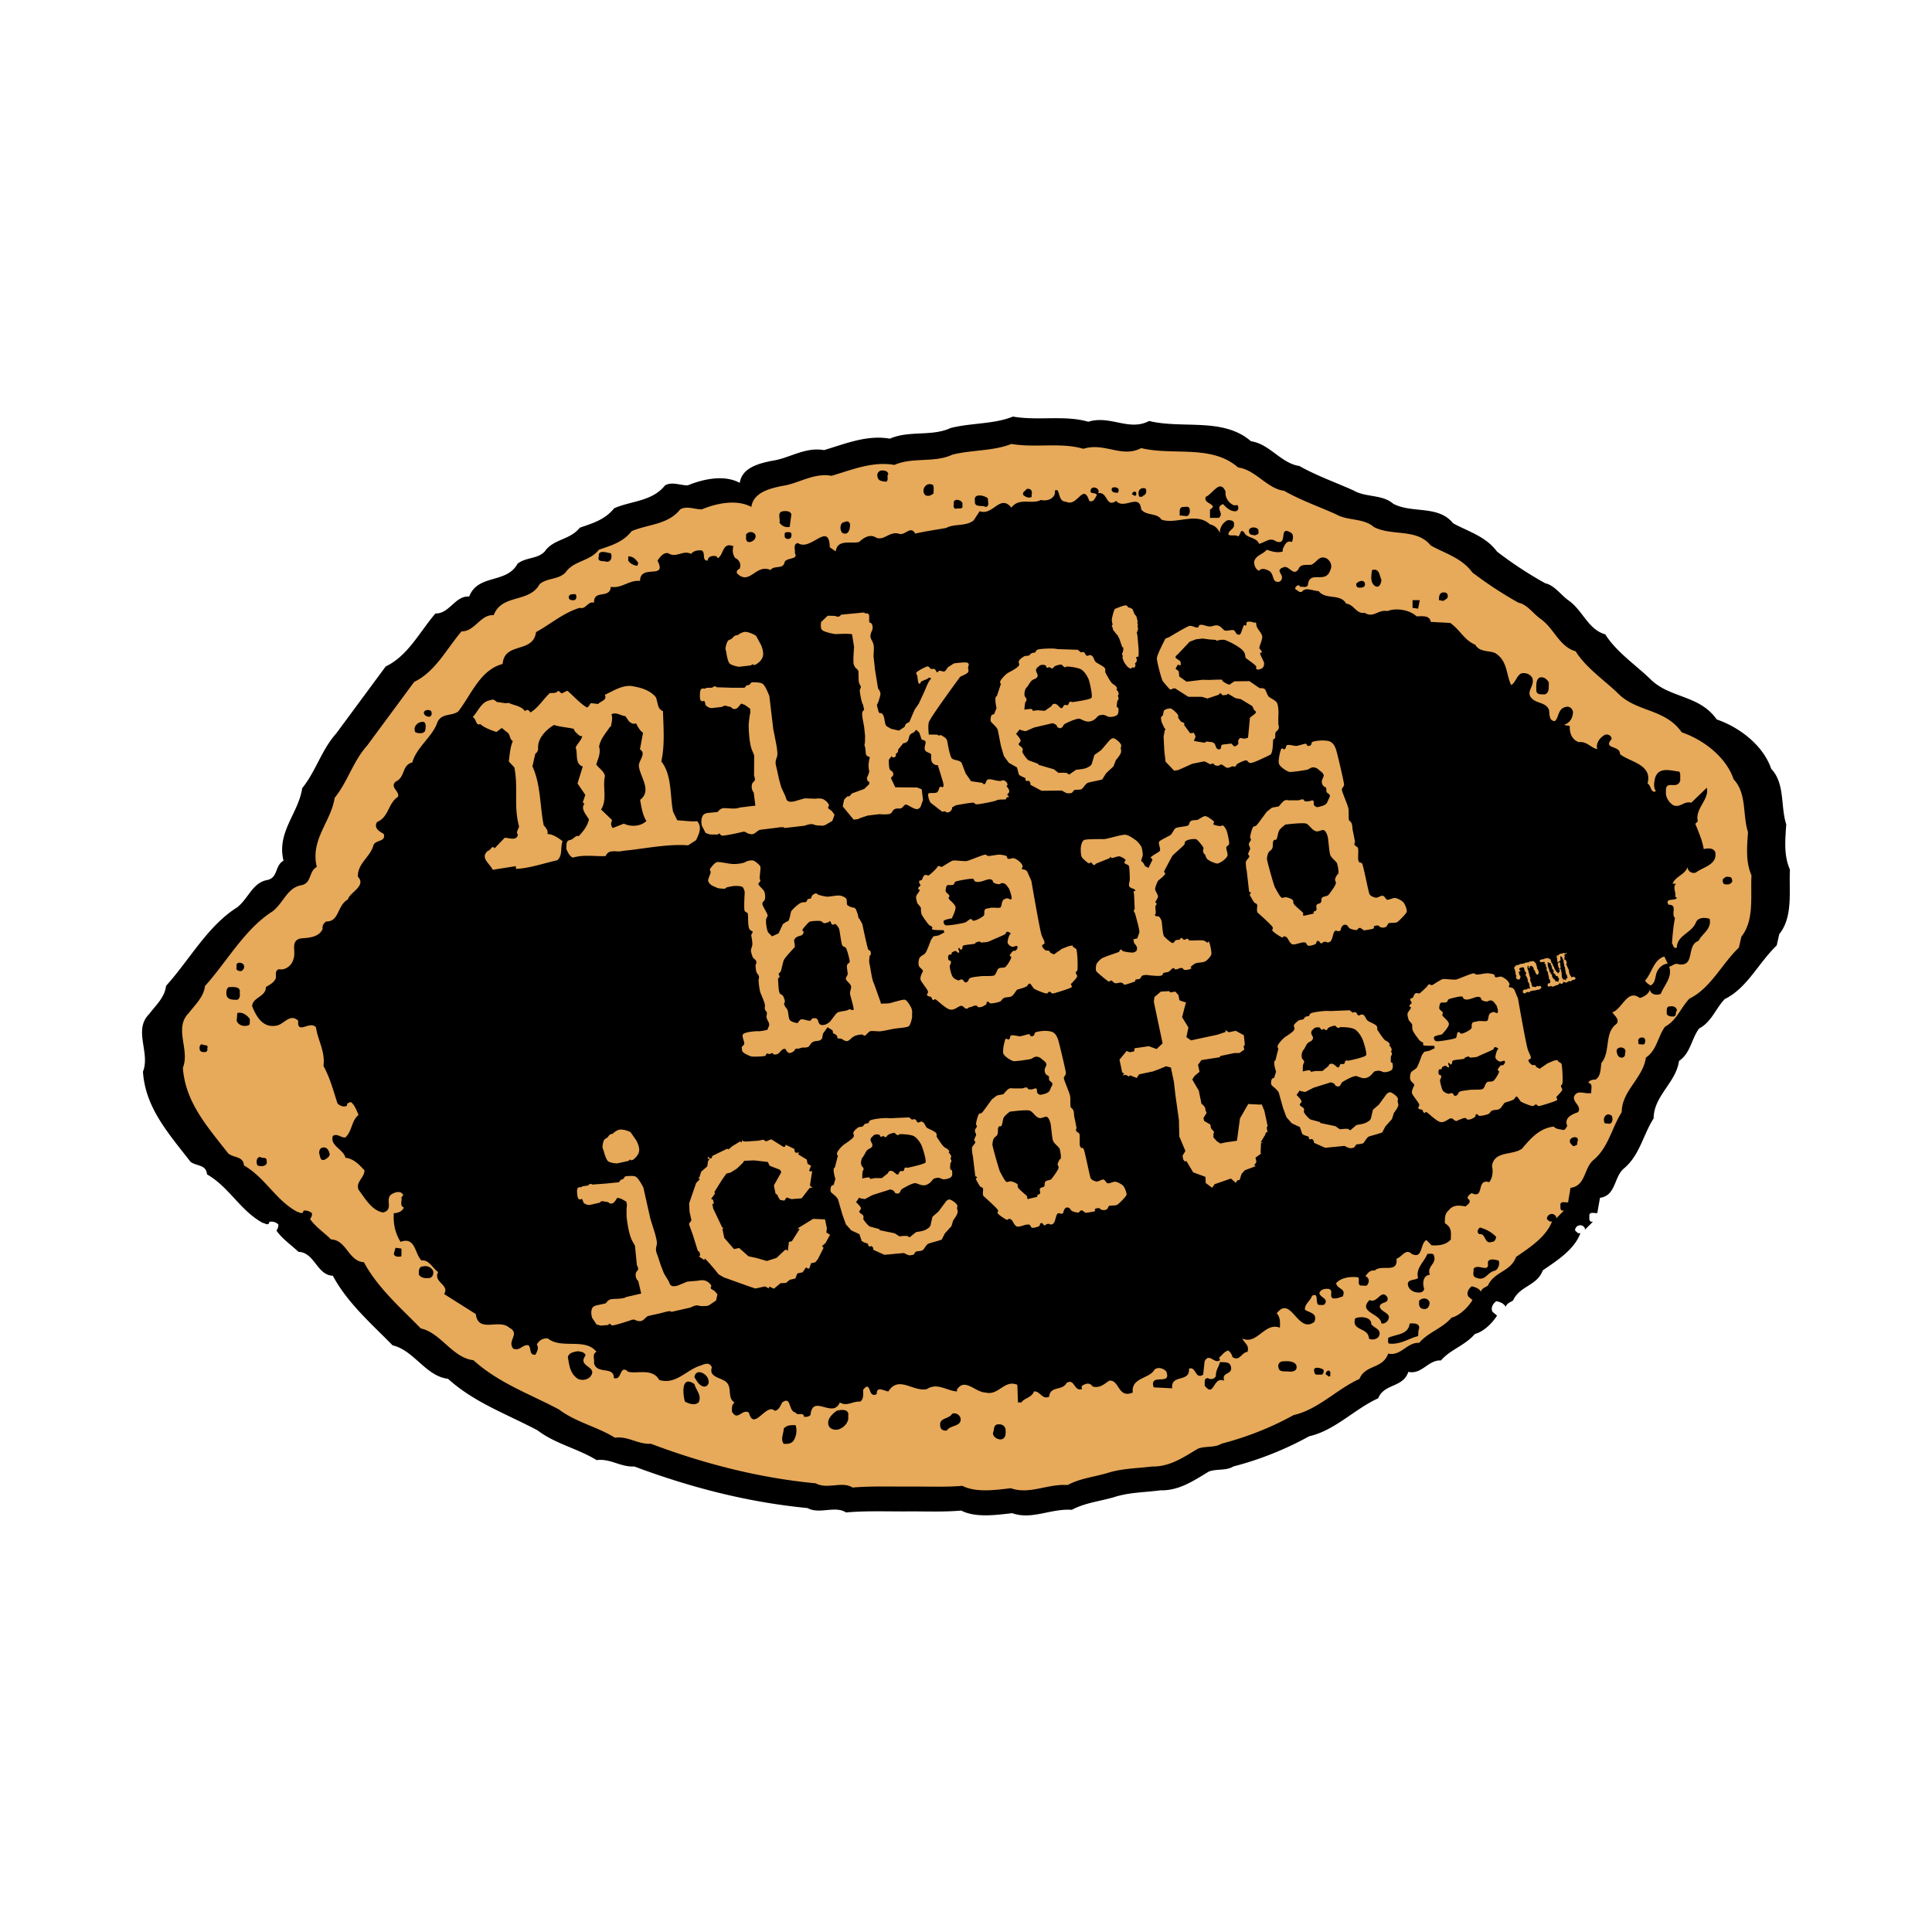 <svg xmlns="http://www.w3.org/2000/svg" width="2500" height="2500" viewBox="0 0 192.756 192.756"><g fill-rule="evenodd" clip-rule="evenodd"><path fill="#fff" d="M0 0h192.756v192.756H0V0z"/><path d="M108.582 42.078c2.18-.686 4.062.983 6.068-.077 3.32.816 7.377-.39 10.162 2.022 1.857.262 2.992 2.202 4.818 2.466 1.752.988 3.654 1.648 5.447 2.46 1.197.694 2.834.358 3.934 1.314 1.871.988 4.496.109 5.959 1.94 1.541.847 3.254 1.298 4.391 2.832a38.498 38.498 0 0 0 4.82 3.163c.895.188 1.557 1.169 2.291 1.691 1.471 1.029 1.941 2.895 3.689 3.405 1.111 1.772 3.143 3.13 4.545 4.512 1.965 1.888 4.84 1.516 6.574 3.974 2.25.768 4.635 2.574 5.434 4.927 1.395 1.456.916 3.738 1.5 5.542-.105 1.609-.256 3.08.367 4.51-.109 2.132.336 4.705-1.061 6.436l-.258 1.133c-1.826 1.754-2.957 4.264-5.186 5.352-.91.947-1.312 2.281-2.555 2.936-.777 1.033-.844 2.457-2.004 3.232-.293 2.164-2.531 3.49-2.531 5.729-1.061 1.654-1.393 3.713-2.998 5.027-.982.879-.764 2.678-2.357 2.904-.082.51-.189 1.033-.262 1.514-.258.064-.766-.186-.805.252.039.217-.074.504.184.617h.178l-.805.805c.07-.213-.18-.395-.33-.438a.53.53 0 0 0-.623.34c-.102.25.191.287.254.438h.256c-.611 1.652-2.365 2.752-3.75 3.705-.596 1.578-2.27 1.506-2.971 3.01-.26.178-.609.26-.732.625-.219-.365-.584-.479-.936-.557-.373.26-.582.705-.373 1.072l.443.365c-.379.627-1.287 1.611-2.201 1.828-1.021 1.18-2.449 1.547-3.395 2.65-1.281-.074-1.895 1.43-3.252 1.137-.547 1.613-2.404 1.135-3.006 2.637-2.363 1.064-4.301 3.203-6.893 3.791a32.631 32.631 0 0 1-7.564 3.012c-.701.445-1.682.211-2.443.508-1.492.887-2.924 1.912-4.828 1.871-1.674.221-3.135.188-4.709.707-1.391.391-2.848.553-4.131 1.236-2.119-.141-3.982 1.033-5.953.336-1.605.184-3.645.477-5.084-.26-1.632.146-3.354.082-5 .082-2.196.025-4.387-.082-6.502.105-1.062-.707-2.663.217-3.831-.436-6.1-.594-11.797-2.1-17.285-4.15-1.379.078-2.375-.816-3.754-.633-1.894-1.164-4.102-1.607-5.891-2.967-3.024-1.611-6.318-2.768-8.94-5.148-2.207-.25-3.407-2.854-5.524-3.334-2.122-2.162-4.54-4.268-5.963-6.945-1.603-.066-1.818-2.336-3.426-2.383-.725-.686-1.612-1.281-2.2-2.119.112-.184.215-.383.184-.625-.244-.23-.544-.299-.877-.266-.108.477-.428.146-.685.115-2.268-1.248-3.33-3.566-5.555-4.84-.07-1.004-1.056-.789-1.65-1.26-2.186-2.826-4.497-5.363-4.739-8.984.758-1.908-.991-4.117.614-5.746.659-.867 1.57-1.674 1.69-2.816 2.295-2.529 4.149-5.979 7.077-7.82 1.175-.91 1.537-2.495 3.062-2.748 1.062-.267.7-1.434 1.581-1.918-.702-2.855 1.498-4.728 1.862-7.233 1.384-1.718 1.903-3.78 3.397-5.465l4.936-6.683c2.222-1.062 3.358-3.411 4.962-5.286 1.395.046 1.979-1.804 3.365-1.687.875-2.278 3.726-1.253 4.821-3.267.799-.667 1.94-.448 2.71-1.218.876-1.289 2.505-1.125 3.509-2.386 1.277-.446 2.477-.773 3.428-1.938 1.667-.744 3.79-.668 5.076-2.285.697-.396 1.494 0 2.265 0 1.504-.621 3.628-1.101 5.19-.249.217-1.54 1.969-1.954 3.248-2.21 1.645-.22 3.251-1.396 5.157-1.059 2.107-.625 4.302-1.549 6.568-1.14 1.943-.852 4.171-.189 6.063-1.064 2.014-.519 4.318-.37 6.216-1.141 2.523.438 5.152-.17 7.523.516z"/><path d="M108.088 44.776c2.094-.667 3.857.947 5.766-.07 3.168.774 7.031-.388 9.672 1.933 1.773.241 2.852 2.093 4.594 2.33 1.672.951 3.48 1.577 5.191 2.348 1.135.659 2.709.351 3.748 1.255 1.779.949 4.273.105 5.688 1.852 1.449.81 3.084 1.229 4.158 2.701 1.539 1.152 2.951 2.091 4.605 3.012.865.168 1.488 1.115 2.176 1.597 1.391.973 1.848 2.758 3.518 3.248 1.043 1.684 2.998 2.975 4.33 4.302 1.861 1.775 4.609 1.431 6.254 3.78 2.154.737 4.42 2.448 5.178 4.691 1.328 1.393.879 3.566 1.432 5.265-.104 1.542-.24 2.958.348 4.314-.113 2.018.309 4.469-1.008 6.117l-.248 1.089c-1.738 1.67-2.814 4.051-4.934 5.094-.877.908-1.252 2.162-2.434 2.799-.727.979-.809 2.346-1.912 3.084-.281 2.053-2.41 3.311-2.41 5.447-1.008 1.576-1.322 3.543-2.846 4.791-.949.838-.738 2.551-2.266 2.76-.068.49-.178.984-.234 1.436-.252.068-.742-.172-.779.248.037.203-.064.486.178.584h.178l-.771.779c.074-.213-.182-.383-.312-.43a.494.494 0 0 0-.588.324c-.119.238.174.281.24.414h.244c-.604 1.572-2.266 2.621-3.586 3.537-.557 1.506-2.164 1.428-2.812 2.863-.25.174-.602.246-.693.6-.213-.354-.568-.449-.916-.533-.34.258-.551.674-.34 1.016l.41.35c-.338.598-1.213 1.545-2.086 1.762-.971 1.107-2.334 1.453-3.232 2.516-1.213-.078-1.812 1.35-3.09 1.068-.529 1.549-2.299 1.09-2.861 2.523-2.258 1.018-4.1 3.045-6.572 3.611-2.262 1.252-4.656 2.188-7.209 2.861-.656.416-1.596.205-2.33.49-1.426.838-2.781 1.814-4.584 1.781-1.6.199-2.994.182-4.502.662-1.311.387-2.703.521-3.918 1.186-2.018-.143-3.801.984-5.678.316-1.537.186-3.475.455-4.833-.236-1.568.133-3.202.07-4.763.07-2.091.025-4.18-.07-6.193.1-1.01-.664-2.54.211-3.658-.418-5.816-.559-11.249-1.992-16.464-3.951-1.309.072-2.251-.781-3.578-.6-1.812-1.121-3.899-1.543-5.6-2.828-2.888-1.533-6.016-2.631-8.522-4.908-2.091-.232-3.24-2.729-5.251-3.17-2.013-2.062-4.313-4.062-5.676-6.607-1.532-.074-1.737-2.232-3.276-2.27-.681-.678-1.534-1.236-2.093-2.033.114-.172.217-.346.183-.59a1.103 1.103 0 0 0-.831-.256c-.104.459-.419.145-.659.109-2.157-1.186-3.162-3.391-5.294-4.615-.064-.945-1.012-.73-1.566-1.199-2.089-2.678-4.277-5.094-4.526-8.545.73-1.826-.939-3.93.592-5.465.631-.83 1.497-1.607 1.611-2.688 2.185-2.418 3.97-5.699 6.75-7.456 1.113-.867 1.456-2.383 2.914-2.614 1.01-.246.667-1.363 1.494-1.816-.667-2.732 1.426-4.51 1.782-6.894 1.322-1.636 1.809-3.599 3.237-5.206l4.7-6.362c2.109-1.014 3.195-3.252 4.726-5.042 1.326.031 1.883-1.712 3.2-1.612.833-2.163 3.548-1.182 4.59-3.102.77-.64 1.848-.422 2.573-1.152.85-1.223 2.409-1.084 3.337-2.278 1.229-.423 2.376-.729 3.269-1.854 1.603-.691 3.631-.629 4.844-2.171.659-.377 1.428 0 2.152 0 1.436-.595 3.454-1.045 4.947-.244.206-1.464 1.877-1.847 3.088-2.098 1.572-.207 3.112-1.333 4.914-1.007 2.019-.594 4.106-1.474 6.265-1.084 1.835-.812 3.963-.175 5.776-1.021 1.902-.491 4.1-.349 5.903-1.075 2.4.415 4.903-.182 7.179.485z" fill="#e7a95a"/><path d="M88.63 47.293c-.208.204.099.601-.239.774-.39-.082-.773-.036-.841-.525-.102-.284.146-.599.414-.599.32-.023.602.069.666.35zM93.081 48.38c.137.246.033.554.073.838-.244.207-.555.35-.846.173-.448-.457.041-1.36.773-1.011zM122.275 49.047c-.07.591.311 1.154.836 1.366.172.032.455-.119.414.165a.313.313 0 0 1-.242.428c-.523.034-.934-.359-1.256-.711-.906.352.178.881-.418 1.373h-.887v-.845c.131 0 .195-.176.309-.244-.178-.45-.912-.377-.738-1.01.65-.211 1.418-1.851 1.982-.522zM111.596 48.8c.035.168 0 .451-.244.349-.18 0-.318-.034-.418-.18-.178-.508.595-.377.662-.169zM114.279 48.732c.176.237.062.66-.246.728-.062.179-.248.069-.35.109-.244-.454.001-1.003.596-.837zM102.926 49.325v.244c-.271.182-.623 0-.828-.177-.139-.311.205-.383.309-.592.372-.115.626.134.519.525zM113.363 49.149v.243c-.172.177-.275-.034-.422-.067 0-.21.288-.391.422-.176zM98.58 49.75c-.07.229.207.756-.244.828-.373-.216-1.15.106-1.066-.6-.186-.829 1.027-.553 1.31-.228zM96.009 50.414c.137.384-.319.311-.529.311-.311.138-.385-.218-.311-.429-.168-.727 1.057-.41.84.118zM118.695 50.823c.041.257 0 .52-.252.673l-.76-.073c.072-.316-.107-.699.275-.844.245.039.7-.165.737.244zM78.957 51.317l-.169 1.255c-.427.067-.742-.065-1.017-.416.109-.392-.277-1.049.348-1.149.311-.034.735-.034.838.31zM84.803 52.266c.035.477-.142 1.22-.761.9-.249-.24-.249-.768 0-1.011.279-.07.583-.313.761.111zM125.549 52.994c.104.315-.172.35-.359.422-.172-.073-.441 0-.545-.25-.276-.726 1.007-.659.904-.172zM75.266 53.834c-.177.176-.467.352-.725.176-.174-.176-.072-.449-.113-.667.371-.553 1.292-.137.838.491zM78.957 53.24c.042.246-.03.486-.245.524-.215.04-.423-.077-.423-.244 0-.177-.055-.416.183-.416.175 0 .382-.072.485.136zM60.941 55.198c.168.315.033.911-.429.843-.301-.105-.971.067-.766-.528-.092-.729.839-.351 1.195-.315zM63.681 56.176l-.099.279c-.356-.063-.659-.17-.903-.519v-.423c.449-.038.797.311 1.002.663zM137.826 57.855c-.033.391-.242.877-.66.593-.494-.352-.35-1.087-.275-1.573.763-.208.724.559.935.98zM136.156 58.132c.139.49-.277.522-.662.49-.172-.094-.201-.237-.172-.41.209-.186.621-.428.834-.08zM144.406 59.281c.145.425-.137.489-.416.672l-.424-.077c0-.304 0-.66.354-.769.166.001.379-.025.486.174zM57.419 59.281c.179.215.07.672-.243.595a.396.396 0 0 1-.417-.17c-.069-.451.287-.425.66-.425zM141.484 60.725l-.554-.079v-.77h.722l-.168.849zM154.531 68.095c-.039.457.096 1.015-.414 1.188-.324-.028-.77.07-.838-.353 0-.48-.078-1.083.314-1.324.448-.133.764.184.938.489zM43.054 71.105c.066.21-.064.375-.249.414-.239-.039-.481-.131-.52-.414.039-.357.796-.357.769 0zM42.394 72.955c-.21.286-.666.216-.941.109-.271-.417.102-.949.525-1.017.626-.207.514.6.416.908zM172.791 87.745c.143.244-.131.424-.303.487-.248 0-.553.08-.592-.243-.105-.311.123-.375.344-.523.203.039.551-.033.551.279z"/><path d="M168.373 86.496c-.029.377.42.727.842.548.693-.548 2.127-.752 1.922-2-.186-.518-.846-.403-1.156-.331-.146-.907-.518-1.692-.838-2.525l.25-.243c-.324-1.26 1.176-2.176.898-3.354l-1.557 1.498c-.742-.201-1.057.533-1.785.254-.447-.287-.807-.815-.734-1.405-.072-1.229 1.188-.037 1.43-1.118-.041-.246.066-.588-.105-.837-.77-.074-2.021-.53-2.398.591-.105.416-.209 1.017.074 1.364-.533.246-.455-.562-.84-.766.514-1.928-1.777-2.137-2.752-2.932.039-.918-1.744-.46-.832-1.508 0-.313-.352-.527-.662-.422-.527.282-.945.87-.766 1.436-.66-.145-1.068-.809-1.834-.701-.684-.217-.951-.909-.91-1.571-.146-.182-.391 0-.525-.182.562-.177.84-.735.84-1.258-.033-.32-.355-.628-.732-.491-.799.143-.668 1.123-1.084 1.4-.625-.029-.49-.735-.586-1.151-.35-.734-1.184-.594-1.674-1.084-.734-.699.344-1.258 0-2.102-.209-.344-.623-.519-1.084-.421-.479.251-.555.91-1.006 1.162-.516-1.05-.344-2.417-1.592-3.188-.656-.281-1.539-.066-1.994-.836-1.107-.457-1.531-1.512-2.5-2.172l-1.936-.104c-.111-.699-.879-.554-1.414-.554-.756-.701-2.141-.847-2.91-.524-.947-.177-1.391.729-2.266.174-.863.135-1.053-.838-1.848-.916-.582-1.04-2.055-.352-2.748-1.253-.551 0-1.287-.447-1.672.063-.303.111-.439-.171-.654-.251 0-.087-.037-.191.066-.232.074-.139.312-.277.418 0 .246-.071.592.146.766-.169.146-1.585 1.77-.043 2.24-1.51.236-.451 0-.973-.432-1.195-.758-.267-.9.455-1.488.667-.459.044-1.053-.106-1.248.422-.529.81-.949-.422-1.508-.168-1.012.349.35.796-.357 1.425-.924.221-.434-.901-1.25-1.151-.199-.106-.623-.208-.828.074-.352-.149-.49-.558-.49-.908.176-.675.869-.703 1.254-1.194.496.17 1.082.351 1.6.17v-.234c.182-.36.355-.918.916-.701.104-.249.203-.712-.07-.917-1.363-.84-.215 1.333-1.531.844-.596-.449-1.086.129-1.678.244-.271-.693-1.244-.529-1.492-1.15-.418-.39-.311.239-.596.416-.271-.211-.699 0-.969-.177 0-.489.617-.53.555-1.017.062-.381-.307-.45-.664-.414-.445.243-.771.727-.736 1.254-.207-.423-.541-.768-.988-.84-1.363-1.287-3.393.038-4.85-.484-.453-.699-1.498-.347-2.02-1.02-.17-1.674-1.703.081-2.502-.844-1.051.745-.795-1.01-1.844-.76.064-.04.105-.07.105-.171 0-.362-.557-.566-.764-.247-.244.592.439.247.586.592-.166.246-.309.771-.758.587-.627-1.876-1.162.668-2.332.073-.664 0-.602-.768-.846-1.139-.105 0-.205-.051-.25.056.086.705-.68 1.083-1.408.917-.875.476-2.162-.285-2.938.761-1.139-1.396-1.832.849-3.162.359l-.594.906c-.76.634-1.938.314-2.75.765-.976.177-2.019.316-3.084.562-.492-.875-1.013.281-1.672 0-.935-.246-1.531.843-2.336.341-.625-.305-1.218.145-1.6.502-.825.19-2.147-.319-2.33.935l-.588-.415c-.07-2.657-1.922.455-3.169-.417-.555.068-.241.766-.319 1.012.387.626-.723.421-1.009.843-.13.834-1.033.306-1.416.834-1.484-.656-2.074 1.608-3.35.321a.33.33 0 0 1 .253-.427c.204-.377.032-.903-.426-1.089-.238-.314-.31-.8-.175-1.181-1.136-.463-.969.914-1.559 1.181a.179.179 0 0 1-.104-.167c-.312-.1-.875-.066-.913.423-.619 0-.164-.774-.591-1.012-.401-.044-.794.027-1.066.339-.805-.416-1.497.455-2.266-.065-.495-.111-.833.389-1.082.738 1.017 1.958-1.736.283-1.736 2.024-1.114-.105-1.802.772-2.919.594-.112 1.254-1.708.212-1.676 1.583-.623-.184-.802.699-1.427.509-1.636.498-2.884 1.615-4.357 2.42-.279 2.165-3.163.939-3.33 3.18-2.255.595-3.136 3.077-4.421 4.725-.629.509-1.632.134-2.086 1.077-.482 1.469-2.056 2.447-2.51 4.025-1.083.28-.66 1.47-1.671 1.917-.581.601.42.911.246 1.511-.997.629-.905 2.026-2.087 2.513-.371.629.251.941.669 1.195.201.805-.729.554-1.017 1.076-.307 1.229-1.604 1.82-1.567 3.18.87.94-.79 1.537-1.002 2.276-1.077.594-.842 2.227-2.162 2.198-.248.176-.414.424-.353.743-.375.838-1.352.88-2.145.941-1.152.215-.454 1.331-.78 2.096-.134.566-.76 1.12-1.428.983-.399.1-.305.516-.305.846-.146.479-.662.721-1.01.934.031.979-1.363 1.02-1.363 1.928.423 1.008 1.052 2.193 2.445 1.914.731-.133 1.344-1.256 2.152-.48-.133 1.461 1.175-.074 1.775.662.146 1.219.938 2.377.742 3.844.692 1.291.96 2.404 1.411 3.771.283.219.635.385.943.186v-.186c.141-.031.212-.201.427-.137.378.355.52.807.719 1.26-.719.561-.624 1.604-1.312 2.238-.453.064-.803-.445-1.251-.146-.319.986 1.07 1.332 1.251 2.174.835.1 1.351.664 1.903 1.262 0 .73-.896 1.148-.592 1.926.63.84 1.319 2.086 2.449 2.273 1.214-.318-.047-1.512 1.066-1.928.208-.107.675-.207.849.064.2.109 0 .252-.088.352.088.32-.204.842.246 1.02-.157.377-.588.561-1.006.561-.064 1.072.147 2.021.675 2.861 1.488-.553 1.412 1.189 2.087 1.859.752-.104 1.109.775 1.663 1.154-.521 1.035 1.179 1.256.597 2.193l3.162 2c.235 1.955 2.319.424 3.333 1.357 1.154.598-.271 1.328.414 2.1.675.246.912-.447 1.501-.346.315.273.036 1.014.699.941.173-.287.356-.707.141-1.012.216-.412.633-.672 1.114-.602 1.355 1.092 3.692-.109 4.838 1.326-.46.223-.174.754-.249 1.117.275 1.195 1.987.256 1.987 1.512.653.146.553-.562.938-.84.145-.02.306 0 .422.17.717.322 2.492-.408 3.155.848 1.604.486 2.613-.871 3.925-1.363.398-.107 1.055-.557 1.335.107-.324.93.768 1.008 1.326 1.383.794.535.14 1.688.936 2.117-.282.238-.282.586-.249.936.559.971.975-.316 1.679.072.481 1.953 1.737-1.008 2.568-.176.416-.033.592-.521.757-.832.954-.672.563.857 1.332 1.008.174.387.797-.111.838.418.244.039.481 0 .65-.166.222-2.172 2.225.408 2.928-1.26.702.447 1.293-.148 2.019-.076.383-.215.31-.836.31-1.189.847-1.045.424.945 1.355.426-.029-.846.777-.283 1.153-.256 1.044-1.643 2.471.078 3.858-.238 1.017-.674 1.989.174 2.992.238v-.17c.746-1.26 1.85.277 2.856.277 1.281.346 1.877-1.322 3.166-.77l.066 1.758h.346c.246-.43 1.012-.461 1.256-1.096.6-.064.805.85 1.504.529.109-1.119 1.314-.557 1.738-1.371.801-.52.734.881 1.533.604 0-.105-.074-.289.057-.352.357-.215.732-.322 1.02.104.766.174 1.109-.246 1.664-.59 1.014-.104.844 1.82 2.334 1.184-.18-1.504 1.666-1.363 2.158-2.273.344-.32.902-.139 1.182.17.59 1.51-1.744.078-1.252 1.588l1.842.096c-.139-1.467 1.787-.529 1.678-1.957.732-.277.59 1.121 1.416.596l.143-1.33c.455-.912.984.314 1.525-.115 0-.055 0-.162-.102-.232.311-.244.562-.666.947-.73.203.166.348.381.414.652.732.461.863-.453 1.502-.525.172-.689-.25-.795-.531-1.326 1.498.672 2.232-1.668 3.75-1.082.045-.523.045-1.047-.307-1.43 1.438-1.895 2.096 2.133 3.758.844.318-.875-.438-.875-.941-1.197-.061-.588.561-.904.697-1.393.736-.383.283.662.662.91.178-.031.457.07.605-.076.406-.59-.428-.621-.531-1.111.146-.385.547-.455.938-.416.527.166 0 .729.412.938.393.066.67-.107.979-.18.389-.836-.551-.699-.652-1.328.516-.592 1.465-.67 2.184-.592.205.207-.096.66.244.838.246-.066.66.15.734-.178.174-.244.107-.66-.244-.758.244-.355.49-.633.938-.572.627-.662 2.33.354 2.164-1.178.551-.178.932-1.057 1.496-.496 1.172.604.826-1.043 1.494-1.365l.512.523c.734.039 1.438-.033 1.92-.586 0-.627.141-1.191-.594-1.613 0-.453-.033-.939.354-1.266.484-.615 1.039-.52 1.74-.414.105-.201.48-.244.346-.662-.412-.207.043-.555.236-.664 1.324.631.414-1.504 1.748-1.09.346-.451.4-1.076.277-1.609.205-1.561 2.057-1.037 2.996-1.742.859-1.02 1.738-2.035 3.164-2.201.238.281.619.244.936.342.246-.025.273-.201.414-.408-.34-.809.461-1.158 1.078-1.369.377-.594-.455-.908-.42-1.508.322-.83 1.08-.244 1.744-.41-.068-.354.217-.912-.312-1.023.174-.283.461-.311.725-.311.557-.344.492-1.088.596-1.674.939-1.117.244-2.977 1.504-3.887.34-.449-.207-.805-.42-1.15 1.002-.32 1.49-2.379 2.744-1.43.424-.111.971-.461 1.01-.916-.039.562.695.699 1.08.494.355-.881 1.18-1.648.842-2.699.305-.072.617-.416.941-.24 1.701.24.717-1.883 1.982-2.341.371-.738 1.344-1.188 1.105-2.201-.455-.147-1.154-.147-1.354.345-.422 1.084-1.898 1.289-1.912 2.526-.354.165-.354-.288-.486-.42.061-.841.133-1.72.299-2.526-.443-.448.318-1.328-.648-1.328-.414-.734.689-.32.836-.697-.043-.037-.115-.116-.188-.073.188-.379-.299-.955.111-1.328h-.35c.281-.735 1.254-.902 1.498-1.672zm-1.986 9.646c-.551.028-1.074.562-1.172 1.153-.105.387-.105.762-.504 1.012-.029.045-.502-.25-.572-.484.684-.771.863-2.103 1.914-2.388l.334.707zM24.332 96.286c.081.274-.027.448-.238.593-.253.035-.627-.076-.481-.428-.147-.519.545-.489.719-.165zM23.916 99.074c.039.248.039.529-.238.674-.422 0-1.017.033-1.088-.529-.021-.285 0-.627.25-.736.454-.001 1.214-.102 1.076.591zM167.303 100.828c-.188.174.014.553-.354.59-.238 0-.482 0-.66-.242.035-.277-.111-.805.35-.766.31-.08.664.104.664.418zM24.927 101.662c-.036.254.102.635-.251.662-.445.109-.9-.061-1.064-.48l.065-.775c.554-.137.985.249 1.25.593zM164.139 103.76c.029.207-.039.561-.359.424-.139.039-.414 0-.309-.24-.172-.464.629-.6.668-.184zM20.676 104.6c.071.246-.093.422-.348.357-.201.031-.383-.074-.407-.285-.032-.211 0-.449.234-.488.173.173.696-.028.521.416z"/><path d="M162.117 105.094c.061.213-.072.379-.252.424-.441.025-.518-.318-.582-.672.065-.563 1.143-.385.834.248zM160.791 111.311c.176.283.096.955-.418.777h-.244c-.313-.455.098-1.199.662-.777zM157.35 114.002c.061.244-.072.244-.25.32-.199.102-.27-.135-.412-.25-.383-.66 1.072-.939.662-.07zM32.861 115.021c.134.311-.203.525-.429.662-.509.219-.476-.311-.581-.605-.036-.23.072-.512.278-.57.414-.115.627.16.732.513zM26.594 115.756c.178.621-.525.666-.902.521-.171-.314-.108-.873.301-.838.179.17.601-.035.601.317zM149.273 123.41c-.039.209-.131.49-.414.49-.807.281-.555-.84-1.256-.77-.301-.146-.174-.52.066-.66.595.171 1.157.456 1.604.94zM40.051 125.342c-.232.066-.685.092-.761-.252l.172-.598.589.08v.77zM143.082 125.342c.246.76-.762 1.006-.42 1.844-.664.045-.76.805-.59 1.332.07.205-.17.389-.311.42-.523.074-1.041-.107-1.256-.6-.244-.768.664-.555.979-.832-.277-.951.617-1.609.932-2.416.246.041.627-.133.666.252zM149.514 125.76c.145.311 0 .836-.338 1.004-.871.184-.951 1.16-1.994.67-.312-.17-.131-.572-.166-.838.414-.6 1.594.484 1.428-.6.04-.523.761-.303 1.07-.236zM43.227 126.836c.034.281-.065.598-.356.67-.411.033-.818.033-1.071-.32-.033-.35-.033-.838.416-.838.454-.102.838.105 1.011.488zM138.422 129.426c.178.697-.693.385-.768.949.139.594 1.328.629.768 1.426-.174.184-.352.279-.596.246-.07-1.012-2.408-1.115-1.18-2.344.797.391 1.147-1.185 1.776-.277zM142.484 130.438c-.164.186-.412.209-.658.1-.309-.162-.24-.477-.24-.76.486-.522 1.391-.075.898.66zM136.816 132.119c.314.42 1.043.48.768 1.184-.182.324-.693.434-1.004.244-.041-1.146-1.789-.729-1.369-2.016.527-.207 1.605-.181 1.605.588zM141.586 132.539c-.102.246-.068.484-.102.764-.979.244-1.783.881-2.922.742-.141-.143-.037-.389-.066-.568.764-.373 2.01-.279 2.148-1.43.418-.033 1.008-.033.942.492zM58.424 135.232c-.897 1.191 1.376 1.049.429 2.166a1.114 1.114 0 0 1-1.187.174c-.798-.523-.871-1.363-1.01-2.174.104-.453.626-.525 1.01-.588.274.063.66.063.758.422zM129.301 136.139c.256.594-.305.771-.756.693-.387-.023-.951.078-.992-.408a.458.458 0 0 1 .424-.6c.494-.039 1.05-.039 1.324.315zM122.805 136.316c.232.902-.982.516-.664 1.436-1.15-.488-.971 1.777-1.955.486.039-.281-.1-.771.344-.736.248.178.707.07.777-.238 0-.621.277-.812.404-1.371.43.039.949-.069 1.094.423zM132.055 136.662c.021.209 0 .451-.236.492-.258-.041-.637.109-.676-.244-.245-.701.701-.414.912-.248zM132.725 136.91v.354c-.152.203-.254-.078-.432-.109-.127-.245.318-.632.432-.245zM70.677 137.68c.108.307-.076.662-.417.662-.459-.041-.753-.561-.974-.943.141-.948 1.286-.35 1.391.281zM69.286 138.096c.141.592.774 1.127.407 1.828-.407.346-.969.105-1.349-.076-.205-.596-.451-2.735.942-1.752zM84.625 141.287c.104.615-.451 1.188-1.004 1.332-.417.096-.904-.078-.979-.5-.099-.592.391-1.037.832-1.363.39-.113 1.291-.246 1.151.531zM95.827 141.459c.182.898-1.038.699-1.35 1.256-.312.078-.663-.096-.663-.422-.177-.875.865-.672 1.188-1.248.343-.113.688.064.825.414zM100.312 142.541c.049.416.076 1.018-.477 1.072-.352 0-.797-.277-.764-.656.135-.279.029-.736.412-.838.39-.066.73.069.829.422zM79.377 142.188c.174.527.07 1.184-.249 1.607-.241.25-.584.285-.937.25-.349-.453 0-1.021 0-1.504.307-.383.736-.353 1.186-.353z"/><path d="M90.958 100.656c-.087-.248-.439-.834-.659-.908-.209-.08-1.364.33-1.642.359-.29.018-.773.025-.773.025l-.021-.135-.68-1.908c-.188-.273-.357-1.666-.428-1.916-.077-.24 0-.626 0-.766s.174-.021.121-.362c-.049-.287-.149-.194-.237-.287-.097-.099-.601-2.552-.601-2.552l-.26-.486-.128-.15-.057-.301s-.167-.532-.256-.626c-.097-.099-.148-.071-.264-.099a1.454 1.454 0 0 1-.522-.232c-.1-.103-.028-.535-.124-.654-.086-.119-.378-.283-.685-.311-.323-.023-1.033.136-1.241.113-.22-.023-.808-.143-.932-.235-.117-.1-.117-.1-.245-.072-.119.018-.311.194-.337.257-.02.067 0 .067-.073.196-.052.088-.285.046-.35.139-.072.103-.057.194-.152.239-.096.054-.228 0-.503.087-.262.107-.911.704-.976.868-.075.162-.125.817-.329.983l-.126.026-.363.24-.437.933-.648.298-.397-.396c-.097-.215-.185-.572-.207-1.037-.021-.454.141-.454.159-.623.039-.17-.522-.966-.522-1.174 0-.221.125-.221.215-.383.098-.155.069-.61-.017-.839-.122-.312-.791-.721-.544-.886.243-.169.086-.373.086-.373-.047-.222.121-1.088.056-1.253-.06-.159-.528-.55-.703-.596-.201-.054-.581.018-.779.142-.187.116-.762.214-1.218.2-.445 0-1.408-.257-1.645-.18-.237.068-.612.568-.673.683-.037.13 0 .13.061.264.04.145-.308.779-.246.932.164.458.621.534.828.652.215.116.587.101.748.116.17.025.137-.07.239-.116.094-.043.393-.1.64-.141.235-.046.812-.022.954.08.149.082.235.519.235.519s-.097 1.577-.019 1.822c.072.238.289.149.328.338.04.186 0 1.192.141 1.48.147.281.294.188.34.317.031.113-.149.188-.134.378.027.193.134.69.099.934-.027.245-.184.436-.121.703.081.253.121.519.264.641.134.107.241.19.268.375.015.198-.083.146-.083.349 0 .18.032.58.149.758.114.164.157.164.186.324.033.18-.034.18-.034.4 0 .207.094.996.195 1.24.091.238.436.998.436 1.223 0 .203-.037.26 0 .404.02.139.133.139.186.326.056.195-.095.312 0 .576.084.273.258.42.239.703l-.177.443s-.742.178-.939.139c-.186-.018-1.422.08-1.513.34-.103.256.205.76.131.945-.067.205-.276.184-.233.404.049.205-.031.205.103.377.108.164.663.398.844.451.201.053 1.229 0 1.366-.053.142-.039.093-.209.186-.227.111-.023.142.035.271.035.105 0 .1-.059.235-.084.138-.021.071.141.289.141.212 0 .212-.053.332-.088.114-.053.395-.494.623-.477.243.018 0 0 .31.307.224.229.484.02.629-.074.138-.1.079-.279.309-.25.225.018.521-.148.689-.115.167 0 .277 0 .425-.061.143-.049.276-.398.44-.473.306-.176.52-.084.706-.176.195-.086.25-.164.27-.289l.073-.393.455-.637.502.318.052.289s.357.127.403.295c.049.166 0 .166.107.221.116.037.102-.023.272.02.159.043.38.262.615.242.227-.025.4-.316.648-.447.228-.152.731-.229.877-.203.126.027.098.148.245.105.141-.051.356-.389.55-.445.189-.039.624.016.908.016.294 0 1.27-.24 1.627-.283.355-.053 1.151-.094 1.316-.24.153-.145.379-.924.301-1.127.033-.188.027-.319-.029-.591zm-5.812.11c-.129.066-.363-.129-.462-.049-.093.076-.114.049-.208.09-.092.059-.768.1-.949.238-.201.146-.635.84-.797.955-.167.117-.383.291-.735.266-.363-.029-.317-.422-.454-.576-.148-.141-.217-.096-.411-.096-.188 0-.143.217-.336.25-.192.008-.643-.184-.855-.143-.216.07-.292.365-.384.365-.1 0-.571-.092-.737-.281-.174-.199-.148-.803-.247-1.004-.087-.225-.232-.268-.308-.51-.076-.238-.026-.119.025-.26.05-.145-.041-.383-.14-.605-.101-.215-.285-.133-.384-.379-.093-.246-.111-.938-.132-1.215-.032-.295.039-.178.114-.295.072-.119 0-.145-.048-.291-.04-.146.12-.164.197-.307.065-.146.192-.789.285-1.078.098-.294 1.101-1.331 1.101-1.331.073-.268-.119-.632-.015-.79.181-.345.621-.327.742-.432.068-.064.15-.129.159-.243.025-.187-.091-.164-.125-.234-.018-.071.559-.738.708-.835.137-.092.852-.118 1.069-.092.215.024.242.19.409.218.169.027.261-.072.375-.072.126 0 .073-.146.195-.122.111.022.111.283.238.344.124.041.175-.075.29-.061.113.027.281.246.382.462.092.212.208 1.528.349 1.698.151.167.221.073.338.222.117.147.384 1.196.384 1.361 0 .166-.223.166-.267.359-.057.188.066.721.066.854 0 .156-.189.342-.189.51 0 .16.47.5.515.715.063.215-.131.559-.092.809.047.262.448 1.52.334 1.585zM92.073 96.92s-.303.537-.235.799c.07.262.668.936.738 1.178.073.238-.199.279-.049.422.146.152.261.047.375.174.13.115 0 .137.172.262.162.113.07-.125.256-.049.191.072 1.024.959 1.486 1.02.458.082.848-.402 1.102-.369.261.025.239.24.492.273.264.02.078-.072.317-.131.244-.039.476-.201.671-.176.186.059.039.178.359.166.311-.029.525-.217.627-.27.084-.053 0-.279.158-.279.162 0 .129.168.334.168.223 0 .719-.096.91-.195.182-.09.148-.207.359-.338.217-.117.523-.045.756-.168.24-.109.461-.59.592-.672 0 0 .752-.205.928-.32.162-.119.143-.264.287-.281.135-.035.311.396.486.521.156.117 1.082.48 1.223.465.145-.031.176-.16.287-.182.117-.018.176.197.361.182.193-.031 1.639-.484 1.814-.604.164-.117-.064-.248-.033-.332.07-.107.564-.551.611-.75.047-.188-.145-.246-.119-.42.02-.176.078.016.146-.215.072-.248.012-1.875-.104-2.111l-.348-.245-.025-.125-.395.083-.664.26-.801.562-.352-.176c-.1-.096-.008-.104-.133-.176-.113-.064-.307-.028-.307-.028s-.338-.234-.375-.441c-.053-.221.213-.128.227-.301.033-.156-.082-.325-.279-.774-.182-.468-1.027-5.436-1.027-5.436l-.377-.847c-.119-.33-.502-.301-.502-.301-.213-.191.104-.131-.027-.422-.131-.275-.379-.47-.676-.636-.279-.156-.477.028-.689 0-.221-.032-.1-.156-.193-.248-.1-.104-.383-.132-.637-.167s-1.018.152-1.213.125c-.199-.031-.121-.125-.312-.125-.189 0-1.526.566-1.789.624-.253.066-1.2-.091-1.438-.031-.208.065-.913.541-1.048.604-.116.072-.188-.063-.322-.063-.122 0-.122.063-.222.189-.09.129-.667.677-.793.739-.128.052-.222-.11-.415-.012-.19.099-.19.393-.308.486-.136.085-.17-.034-.229.117-.07.162.153.327.126.417-.033.1-.196.1-.22.292-.045.19.187.027.124.22-.072.2-.258.354-.324.542-.065.194.066.548.089.673.043.127.323.354.378.542 0 0-.027.406.086.656.113.229.651.977.764 1.05.111.067.149.043.259.173.11.109-.104.14.022.23.12.094.918.07 1.144.088l.047.227-.554.289-.531.099-.238.356s-.402 1.121-.565 1.315c-.158.19-.495.279-.601.525-.084.225-.117.602-.022.782.097.191.411.322.378.521zm2.276-4.607c-.158-.062-.228-.237-.207-.406.025-.168.816-.279.816-.279s.38-.747.38-1.083c0-.335-.69-.785-.69-.925 0-.158.07-.097.07-.243 0-.142-.37-.314-.37-.488 0-.165.047-.521.181-.577.161-.035.382.028.556-.035.165-.077.105-.237.241-.314.113-.072 1.543-.34 1.742-.283.182.052.027.268.402.309.459.054 1.057-.335 1.365-.255.279.068.186.214.279.309.098.09.289.144.504.17.223.02.197-.145.477-.093.283.043.393.321.572.525 0 0 .34.865.254 1.029-.105.172-.264-.077-.484-.043-.148.025-.355.115-.418.282-.086.162-.086.528-.201.618-.113.106-.834-.022-1.023.049-.189.074-.455.021-.549.211-.088.195.01.39-.088.551-.135.169-.982.635-1.117.488l-.135-.141-.127.021a2.978 2.978 0 0 0-.37.269c-.138.123-1.887.411-2.06.334zm7.018 2.493c-.092.115-.184 0-.307.09-.117.09-.314.352-.314.443 0 .103.197.031.137.217-.039.192-.43.842-.621.948-.18.08-.469 0-.637.129-.172.146-.24.555-.412.672-.162.123-1.066.043-1.383.094-.307.035-.883.09-1.051.189-.163.092-.1.195-.22.307-.113.123-.18.146-.293.098-.131-.053-.11-.24-.302-.268-.188-.031-.215.111-.376.08-.168-.053-.41-.172-.514-.322-.137-.139-.297-.785-.309-1.002-.039-.213.129-.289.112-.501-.027-.211-.242-.105-.262-.264-.024-.168-.051-.307.047-.434.103-.121.103.021.231-.068.147-.096-.044-.122.118-.211.174-.101.295-.15.386-.101.094.048.133.189.265.14.147-.04-.132-.354-.024-.452.114-.09.145.245.288.142.144-.083.053-.289.164-.381.13-.095 1.084-.143 1.192-.21.125-.07-.045-.1.174-.142.219-.041.193-.12.307-.041.117.064.148.112.285.064 0 0 .459 0 .678-.117.219-.118 1.473-.617 1.574-.715.098-.104.018-.104.117-.195.092-.093.285.031.389.092.076.073 0 .058-.074.177-.074.112-.262.695-.186.837.057.142.27.338.461.358.191.027.387-.165.484-.044.097.114-.02.266-.124.391zM113.668 93.045l-.199.579-.393.091.08.385s.303.292.289.526c-.02.234-.074.295-.289.382-.215.095-.998-.074-1.125-.112-.123-.054-.094-.194-.225-.145-.15.054-.062.169-.197.234-.154.075-1.545.499-1.764.689-.205.185-.42.389-.465.566-.049.197-.076.531 0 .66.057.111 1.092.971 1.232 1.025.145.053.123-.145.273-.094.135.039.178.211.369.256.199.061.385-.086.621-.045.246.053.17.172.314.197.135.025.783-.238.971-.285.197-.049.027-.145.148-.213.121-.064.236 0 .4-.094.176-.092.105-.217.248-.299.148-.064.359-.094.541-.064.203.029 1.111.129 1.34.057.25-.08.125-.197.25-.264.119-.066.336-.051.494-.123.176-.07.264-.287.457-.354.189-.071.057.095.236.114.197.023.432-.166.621-.14.203.025.076.163.336.196.264.025.555-.096.619-.145.076-.052-.113-.098-.023-.189.1-.088.361-.32.574-.357.223-.049.59-.049.811-.148.225-.092.539-.466.627-.664.098-.188-.141-1.243-.238-1.312-.094-.074-.02.069-.113.083-.092.029-.197-.162-.434-.207-.236-.046-1.219.018-1.367 0-.133-.025-.088-.172-.234-.172-.129 0-.189.114-.334.095-.141-.028-.123-.185-.256-.167-.146.02-.08.138-.197.167-.113.02-.236 0-.346.052-.133.043-.18.279-.324.279-.143 0-.713-.503-.855-.668-.139-.175-.199-1.243-.238-1.463a1.044 1.044 0 0 0-.236-.471c-.094-.125-.291 0-.396-.131-.125-.118.02-.118.035-.237.027-.116-.066-.661-.016-.739.043-.071.098-.105.098-.218 0-.116-.117-.052-.117-.138 0-.099.262-.392.262-.583 0-.19-.262-.503-.281-.694-.033-.188.211-.737.293-.875 0 0 .553-.437.674-.636.127-.19-.129-.137-.07-.301.078-.169.699-1.338.801-1.511.092-.159 1.07-.971 1.197-1.143.119-.17 0-.22.119-.332.211-.216.984-.29 1.127-.187.137.086.59.637.662.797.072.177-.047.177-.027.306.027.113 0 .225.148.35.135.12.094.269.24.463.139.187.848.5 1.064.479.215-.022.887-.455.986-.79.053-.188-.146-.658-.117-.808.018-.147.252-.193.285-.39.02-.19-.188-1.194-.285-1.362-.094-.171-.217-.387-.316-.43-.135-.052-.184.067-.324.043-.141-.021-.582-.061-.65-.187-.068-.116.191-.142 0-.32-.193-.165-.635-.499-.844-.482-.229.03-.58.312-.742.373-.182.038-.463 0-.658.109-.186.13-.125.351-.287.45-.16.104-1.088.147-1.258.283-.168.15-.314.502-.447.63-.111.125-1.09.542-1.18.711-.098.175.186.743.074.912-.129.169-.889.496-.918.696l.143.082.031.127-.389.79-.336-.171s-.168-.314-.242-.397c-.066-.103-.139-.009-.139-.157 0-.141.146-.394.146-.597 0-.188-.074-.687-.166-.843-.092-.132-.33-.461-.541-.61-.23-.146-.645-.482-1.008-.527-.361-.058-1.822.428-2.15.428-.342 0-1.727-.014-1.963.084-.244.098-.359.592-.359.928 0 .343.025.707.16.865.148.163.537.539.725.555 0 0 0-.123.135-.091.139.015.139.241.314.241.172 0 .053-.054.186-.123.145-.08 1.148-.464 1.287-.525.156-.069.031-.124.174-.124.139 0 0 .077.139.077.148 0 .549-.188.723-.164.176.015.605.265.631.369.006.124-.176.174-.107.297.082.12.361.139.445.314.057.171.088 1.101.078 1.335 0 .251-.141.456-.047.671.088.217.521.217.592.393.07.164-.121 0-.141.116-.023.116 0 .071.02.305.023.239.066 1.32.066 1.439 0 .113-.117.043-.076.241.055.196.055.025.127.269.061.237.481 1.655.411 1.857zM132.547 79.759c-.062.092-.105.368-.316.502-.221.149-.506.193-.684.251-.158.042-.303-.011-.42-.154-.117-.143.008-.406-.117-.478-.113-.07-.188.028-.359.041-.166.031-.188.05-.412.023-.203-.023-.062-.167-.248-.186-.203-.027-.316.095-.492.092h-.803c-.242 0-.312-.076-.537.017-.197.104-.572.587-.572.587l-.684.125-.523.412s-.816 1.128-.988 1.316c-.162.194-.229.071-.355.194-.115.114-.33.901-.309 1.051.021.172.092.067.066.249-.021.164-.17.21-.191.397-.025.19.146.333.125.485-.027.137-.197.399-.197.517 0 .125.115.104.115.249 0 .139-.35.377-.35.597 0 .201.021.587.088.818l.24 2.097.189.103-.135.196s.387.75.516.83c.111.071.188.046.227.185.055.147-.086.535.049.773 0 0 1.434 1.267 1.5 1.464.08.193-.09.193-.023.331.076.15.785.625.957.677.166.04.092-.097.189-.097a.4.4 0 0 1 .357.188c.121.166.246.5.477.598.238.086.857-.186 1.098-.186.244 0 .209 0 .312.118.096.115 0 .1.143.192.115.082.613-.049.762-.146.141-.085.035-.249.215-.308.193-.045.24.243.363.243.119 0 .119-.14.359-.164.215-.021.18.151.479.024.311-.14.311-.92.518-1.08.219-.162.271.144.572-.077 0 0 .082-.566.443-.566.301 0 .301.265.473.366.166.093.631.217.748.138.092-.058.055-.186.316-.186l.355.248s.822-.107.947-.185c.115-.063-.023-.186.07-.232.094-.041.264-.094.402-.063.141.022.055.11.234.161.203.042.283.081.508-.019.217-.097.162-.334.33-.385.168-.046.604 0 .803-.087.182-.106.945-.869.975-1.054.031-.196-.162-.768-.365-.965-.186-.19-.641-.408-.834-.408-.191 0-.598.217-.758.174-.17-.065-.207-.309-.412-.384-.18-.071-.547.243-.752.178-.225-.046-.502-.162-.598-.355-.1-.186-.598-2.796-.723-3.016-.117-.215-.203 0-.35-.242-.141-.236.033-1.075-.096-1.384l-.314-.243-.031-.154.076-.149-.109-.562-.146-.726c-.025-.824-.277-.732-.348-.896-.068-.175.01-.864-.068-1.201-.068-.33-.623-1.6-.643-1.819-.027-.209.232-.307.219-.565-.025-.262-.707-3.259-.838-3.558-.113-.283-.229-.474-.422-.612-.184-.148-.408-.172-.752-.192-.363-.023-.879.044-1.082.115-.221.069-.127.295-.246.356-.109.068-.109.068-.26.068-.146 0-.068-.208-.236-.216-.172 0-.746.216-.961.216-.211 0-.797-.19-.926-.05-.148.144.025.198-.225.384-.076.063-.158-.125-.279-.071-.113.042-.389 1.195-.26 1.534.111.321.793.739 1.014.79.219.056 1.75-.185 1.865-.231.127-.057.305-.218.529-.218a.78.78 0 0 1 .525.218c.115.116.498.329.518.571.025.239-.26.409-.168.791.105.398.334.332.41.477.066.138-.031.384.115.484.146.093.285.219.266.328.001-.003-.072.216-.14.331zm-1.541 11.403l-.928.205c-.15-.072 0-.192-.088-.32-.098-.107-.744-.625-.887-.835-.145-.216-.02-.288-.1-.378-.121-.172-.482-.277-.67-.309-.182-.053-.303.106-.461.032-.174-.059-.539-.811-.658-.999-.121-.188-.807-2.68-.807-2.844 0-.171.051-.468.15-.645.102-.201.287-.211.381-.437.102-.22 0-.572.123-.757.129-.188.205.02.318-.183.082-.177.123-.606.24-.821.109-.225.625-.606.625-.606s1.777-.221 2.098-.088c.307.149.486.549.857.72.346.172.662-.169.889-.063.205.096.303.398.371.618.072.215.146 1.507.26 1.842.119.331.598.622.688.864 0 0 .17.651.131.934-.066.289-.066.022-.146.214-.113.192-.223.358-.182.535.051.169.068.06.068.281 0 .21-.619 1.027-.732 1.163-.125.144-.486.131-.629.266-.143.148-.027.364-.143.496-.119.149-.279.076-.4.226-.131.144.061.41-.062.551-.104.139-.086.025-.215.118-.113.09.055.143-.091.22zM75.39 66.312l-.194.04-.109-.088-.172.124-1.199.138s-.612-.096-.895-.306c-.258-.208-.369-1.228-.369-1.228s-.106-.202-.052-.432c.042-.24.163-.616.304-.692.146-.069.193-.069.329-.168.098-.094 0 0 .181-.19 0 0 .015-.061.279-.129.268-.068.033.106.137-.035 0 0 .346-.271.676-.3.33-.016.833.192 1.131.396l.5.917s.301.666.175 1.119c-.115.447-.495.687-.722.834zM93.576 76.369l.461 1.502s.158.481.067.622c-.104.139-.199-.082-.325.021-.107.098-.107.376-.278.529-.171.147-.814 0-.878.147-.084.142.08.718.219.893l1.151.897.305-.033s.138.172.344.092c.214-.06.296-.249.347-.342l-.006-.14.388-.213s1.647-.312 1.792-.252c.141.075.061.149.303.156.248 0 1.783-.287 1.955-.395.242-.129.824-.054.918-.106.094-.053.023-.146.111-.188.111-.05.176.019.197-.074.021-.097-.141-.074-.141-.2.004-.112.205-.157.188-.366-.025-.215-.262-.465-.262-.465.018-.129.129-.103.078-.237-.057-.145-.078-.202-.266-.314-.189-.118-.322-.008-.322-.008-.307.107-1.074-.21-1.316-.141-.275.077-.223.509-.412.476-.201-.013-.145-.118-.145-.118l-1.167-.17-.544-.783-.401-1.062c-.252-.298-.758-.212-.972-.438-.214-.21-.465-1.741-.465-1.741-.064-.277-.339-.404-.543-.532-.229-.113-.236.029-.236.029l-.233-.122-.824-.003c-.019-.211-.077-.745-.013-1.176.071-.43 3.146-4.587 3.146-4.587.164-.096.725-.311.797-.473.075-.173-.018-.425-.018-.425.042-.222.159-.365-.015-.486-.156-.131-1.385.042-1.385.042l-.577.371c-.123.115-.248.418-.402.439-.146.026-.375-.113-.499-.066-.121.045-.092.158-.191.144-.098-.025-.12-.19-.214-.28-.092-.108-.366-.037-.366-.037-.151-.043-.205-.265-.375-.265-.164 0-.926.412-1.073.556-.146.131.011.305.011.305.064.114.064.768.194.842.149.066.104 0 .194-.149.105-.142.523-.22.7-.354.159-.149.353-.047.287.046-.089.089-.278.391-.422.741-.127.355-.779 1.727-.779 1.727l-.413.602-.529 1.235s-.211.074-.333.188c-.116.121-.076.256-.191.329l-.515.334-.784-.182-.448-.26c-.208-.188-.17-.85-.353-1.127-.185-.293-.282-.149-.282-.149l-.149-.118-.185-.703.198-.44c0-.138.234-.58.136-.846-.088-.257-.211-.365-.211-.365l-.306-1.891-.043-.412-.097-.855c-.024-.249.054-.617.015-1.096-.063-.458-.274-.591-.324-.891-.043-.282.164-.671.164-.671.131-.426-.036-.708-.155-.744-.13-.017-.122-.095-.122-.095-.063-.165.046-.618-.08-.756-.114-.159-.262-.077-.262-.077l-.22-.105-2.234.215c-.085.04-.126.173-.283.198a.688.688 0 0 1-.348-.075l-.726-.018-.656.623s-.121.587.092.798c.225.22 1.134.396 1.385.417 0 0 1.447-.098 1.61.034l.197 1.26s-.138 1.508-.018 1.77c.124.262.145.299.267.382 0 0 .133.122.19.261 0 0 0 .886.043 1.09.05.187.112.282.178.398.065.205-.114.239-.088.5.021.217.158 1.12.317 1.339l.112.492c-.088.181-.14.065-.189.341-.05.293.174 1.202.198 1.446l.09.857-.022.726s-.086.074 0 .329c.104.261.037.653.143.845.13.192.323.105.342.257 0 0-.232.709-.047 1.36 0 0-.055.273-.154.468-.087.186-.087.162-.067.299.036.149.036.197.143.248.116.046.067.143.073.261l-.5.481-1.254.459s-.096.161-.208.254c-.121.092-.148-.043-.237.053-.096.088-.307.238-.33.412l-.112.565 1.085 1.32.413-.046.314-.142.681-.218 1.169-.142s.83.077 1.071-.047c.242-.115.223-.376.481-.468.265-.103.446 0 .621-.077.162-.064.266-.337.458-.36.192-.024.854.534 1.192.438.334-.103.343-.462.42-.618l.1-.283-.126-1.066-.456-.177-1.351-.012-.834-.013-.42-.882c0-.207.236-.143.224-.449-.036-.321-.28-.273-.367-.496-.092-.25-.078-.924-.078-.924l.275-.349.114.132c.132-.021.191 0 .286-.124.096-.114-.015-.134.022-.227.061-.097.125-.056.195-.193.078-.146.025-.231.025-.231l.368-.453.147-.191s.235-.013.389-.157c.165-.141.165-.448.248-.598.086-.189.231-.238.373-.31.149-.07.195-.229.31-.274l.284.276.247.708s.341.033.379.205c.058.167-.183.574-.045.839.149.267.506.221.61.438 0 0-.033.507.055.704.093.228.303.296.409.34.086.058.145-.056.206.041zM108.898 76.301l.293-.98.678-.487.816-.959s.248-.28.455-.211c.229.082.627.428.703.629.064.188-.021.208-.025.337 0 .113.074.257.018.447-.051.204-.283.506-.502.754l-.24.622-.748.708-.373.601c-.295.098-1.178.256-1.41.327-.248.077-.51.579-.67.648-.166.073-.482.05-.65.073-.16.02-.199.279-.363.311-.164.021-.266.043-.406.021-.143-.021-.523-.27-.523-.27l-2.031.025-1.107-.595-.023-.231-.133-.164c-.08-.051-.154.077-.283-.013-.127-.097-.051-.251-.051-.251l-.436-.202-.223-.136-.199-.736-.816-.466-.49-.671-.295-1.007-.32-1.617c-.113-.281-.523-.618-.652-.768-.105-.14-.059-.383-.014-.582.047-.184.303-.203.303-.203l.242-.613c-.268-1.25.025-1.176.025-1.176l.416-1.237s-.174-.124-.02-.352c.146-.239.537-.659.805-.789.275-.135.846-.456.99-.665.141-.221-.082-.265.025-.484.092-.218.523-.477.621-.494.088-.028.088.017.299-.028.223-.047.125-.121.279-.201.141-.108.227-.077.369-.108.148-.017.049-.19.307-.299.277-.087 1.555-.161 1.961-.046l2.027.066.326.27s.135-.104.303 0c.164.096.072.138.164.231.104.103.129.127.264.077 0 0 .176-.119.361.025.188.145.217.449.361.601.133.149.758.4.912.619.129.215 0 .318.066.437.062.123.516 1.01.738 1.141.207.145.332.224.406.387.061.172-.074.104-.037.195.057.096.133.096.205.317.061.207-.107.229-.049.35a.452.452 0 0 1 .041.293l-.111.165-.068.491.02.101.152.116s.076.486-.115.681c-.186.187-.887.302-1.074.085l-.326-.1-.402.059-.188.144c-.16.214-.453.433-.779.469-.342.06-.648-.144-.938-.255-.273-.123-1.285.373-1.49.479-.188.08-.205.305-.334.379-.111.074-.205.099-.32.016-.125-.06-.105.033-.164-.166-.078-.19-.441-.283-.441-.283l-1.838.433-.85.37-.461-.11-.117-.08-.371.453s.451.479.451.67c0 .202-.225.241-.186.386.053.146.311.23.383.413.07.166-.072.257 0 .394.07.149.443.723.635.788l.932.342.021.095 1.541.447.455.355s.688-.042.869.034l.188.143.709-.494s.75-.039 1.053-.186c.273-.136.359-.155.477-.359v.054h-.003zm-5.834-5.383l.443-.059.734.059.666-.468s.1-.295.391-.219c.281.071.402.409.604.424.141.024.16-.23.281-.303.123-.072.234.046.348-.015.129-.077.082-.268.225-.32.145-.037.164.052.312.027.148-.027 1.723-.243 1.834-.428.125-.195-.176-1.553-.291-1.844-.123-.294-.445-.857-.834-1.03-.42-.169-1.137-.241-1.305-.241-.16 0-.107.087-.227.071-.107-.03-.246-.174-.246-.174s0-.089-.162-.089c-.168 0-.58.114-.67.217-.088.093-.088.162-.182.158-.102 0-.166-.041-.252-.112-.092-.071-.109.087-.258.046-.143-.046-.049-.198-.197-.249-.139-.057-.453-.067-.594.075-.148.143-.295.185-.318.407-.018.22.244.436.133.675-.133.234-.307.183-.533.354-.219.164-.367.545-.537.702-.156.134-.297.661-.166.923.082.125.123.111.15.268.016.138-.027.138-.094.251-.076.124-.115.78-.115.78s.6-.103.73-.055c.146.056.023.139.13.169zM111.959 65.234l.105-.329.006-.312-.107-.033-.33-.965-.053.011-.027-.165-.07-.061-.316-.39-.123-.16-.021-.154-.102-.239.105-.196-.064-.046-.041-.398s.141-.689.217-.838c.061-.157.029-.193.186-.245.143-.047.811-.356 1.033-.305.203.047.07.088.197.175.115.06 0 0 .26.083l.182.113.189.48.193.235.141.568-.064.072.088.168-.049.072.049.412-.133.365.061.157.123 1.398s.033.751-.035.827c0 0-.174-.047-.197.066-.016.119.145.222 0 .453-.041.079-.123.101-.123.165 0 .082.074.056.035.2-.047.135-.076.209-.143.192-.07-.025-.191-.025-.191-.025s-.035.096-.104.117c-.074.025-.336-.149-.4-.242-.078-.099-.332-.433-.332-.504 0-.073-.209-.384-.055-.504-.133-.094-.09-.218-.09-.218zM70.007 82.261c-.051-.284-.051-.63.125-.904.158-.266.66-.263.66-.263l.818-.087s.119-.223.434-.353c.301-.099 1.295.138 1.741-.084l1.579-.192-.164-1.306c-.281-.337-.188-.754-.188-.754.035-.308.337-.354.302-.562a.963.963 0 0 0-.083-.364l.015-2.028-.234-.562c-.34-.921-.314-2.592-.314-2.592l.094-.782.077-.398-.037-.33-.499-.357-.357-.146c-.161.084-.33.493-.622.537a.375.375 0 0 1-.399-.178l-.609-.157-.132.021-.169.106-.995.116c-.247.034-.653-.191-.679-.387-.026-.249-.135-.338-.135-.338-.11.063-.279.101-.369-.127-.046-.114-.068-.789.048-.979.114-.197.376-.093.376-.093l.216-.094.542-.01s.265-.268.454-.045l1.42.045h1.36l.195-.223.294-.07.208-.243s.822-.044 1.082.131c.264.163.522.801.696 1.23l.391 3.305.263 1.32s.149.729.149 1.161c0 .43-.297.593-.125 1.222.147.618.217 1 .311 1.385l.194.703.41.891.1.3c.177.474.999.165.999.165l.83-.239 1.065.036s.528-.084.812.062c.285.15.544.436.555.629l-.087.135.013.141.35.261.274.368-.218.616-.699.408c-.275.097-.244.071-.628.055-.551-.031-.458-.116-.705-.136-.263-.03-.713.15-.713.15l-1.027.12-.967.111-.172-.079-.306.007-.751.1-1.267.155c-.301.131-.429.353-.693.424-.259.075-.621-.126-.621-.126-.164-.149-.423-.095-.423-.095-.278.091-1.822.406-2.004.375-.207-.029-.207-.139-.207-.139l-.113-.082-.148.116-.77-.008-.435-.154-.399-.777.011-.064zM121.93 74.292l.926-.107.262.273c.135.041.469-.167.43-.334-.07-.314.137-.453.137-.453.078-.096.264.021.434.021.178 0 .396-.099.396-.099l.043-.407.148-1.587.457-.35.143-.144-.008-.111-.18-.169-.174-.376-1.139-.689-.553-.111-.746-.447-.072.112-.441.058-.242-.239-.168.182-1.117.375-.557-.171h-1.348l-1.326-.843-.215.02c-.119.055-.137.099-.244.099-.096 0-.598-.65-.746-.807-.139-.173-.607-1.947-.607-2.302 0-.364.855-1.974.855-1.974l.359-.14s1.73-1.041 1.992-1.11c.26-.084.621.167.844.148.207-.03.049-.233.285-.268.229-.051.594.137.898.162.316.026.553-.19.885-.084.334.087.492.458.695.494.211.049.684-.106.848-.036.172.067.199.331.359.401.176.066.195.066.289 0 .096-.071.289-.808.385-.902.111-.093.111.116.199.022.098-.09-.016-.262.113-.348.146-.056.514-.022.635.056a.298.298 0 0 0 .059.05c.027-.05.062-.085.137-.043.121.063.057.175.094.285 0 .021.004.021.004.028 0 .011 0 .014.014.031v.003c.01.012.014.031.014.051.104.319.549.677.549 1.042 0 .354-.357 1.019-.279 1.188l.055-.024c.053.186.199.221.174.346-.02.111-.133 0-.162.111-.033.119.402.836.402 1.009 0 .167-.064.403-.189.475-.131.077-.459.222-.576.096-.076-.071 0-.137-.023-.254-.029-.131-.807-.665-1-.816-.188-.18.02-.337-.312-.751-.338-.409-1.475-.98-1.803-1.076-.35-.101-.869.087-.869.087l-.014-.1-.67-.046-.684-.092-.668.077-.625.24-1.195 1.27s-.234.157-.217.299c.041.146.475.285.508.462l.02.297-.18.018-.1-.08-.248.422.32.261.057.521.727.518 1.588-.191.688.017s1.162-.058 1.254-.017c.092.06-.02.06.088.15.127.097.521.359.689.324l.455-.318 1.506-.019 1.027.704s.342-.039.49.082c.137.119.23.507.361.697.109.19.791.428.893.726.125.284.145.907.125 1.141-.018.244-.01.671-.01.861 0 .192.098.263.029.512-.061.228-.254.271-.307.401-.055.116.01.356-.055.552-.068.185-.162 0-.182.217-.035.214 0 1.146-.258 1.435 0 0-1.553.781-1.932.833-.385.036-.305-.344-.627-.242-.307.09-.762.313-.826.401-.123.157-.027.122-.15.201-.111.058-.158-.079-.332-.004-.166.062-.24.111-.412.132-.164.031-.426-.283-.635-.329-.221-.047-.053.063-.18.091-.16.03-.264.048-.395 0-.148-.045-.148-.163-.262-.191-.129-.023-.105.054-.223.071-.115.023-.439-.26-.676-.282l-1.15.232-1.412.63-.41.062-.857-.902-.123-1.082-.072-1.421.113-.609.082-.109-.123-.146-.24-.508s-.113-.358-.088-.523c.037-.164.141-.117.189-.243.047-.108.037-.399.146-.497.121-.089.455-.196.621-.162.176.032.623.446.719.618.092.168 0 .208.061.342.084.107.186.286.273.351.094.075.17.038.297.148.098.119-.039.062.006.201l.594.804.371-.04.172.368-.168.444 1.072.183s.137-.166.35-.112c.217.057.449 0 .627.189.156.202.131.578.445.578.306 0 .14-.341.32-.471zM69.562 81.931c-.702.053-1.252-.051-1.992-.09l-.419-.86c-.322-1.649-.102-3.668-1.172-5.012.363-1.617.214-3.354.167-5.024-.605-.199-.484-.946-.738-1.418-.633-.719-1.547-.944-2.443-1.089-.964-.067-1.812.515-2.625.885.275.553-.444.623-.659.915l-.729-.084c-.124.125-.214.386-.391.433-.714-.421-1.3-1.112-1.955-1.678l-.564.271c-.155-.067-.201-.239-.385-.239-.183.27-.537.165-.811.217-.676.633-1.128 1.444-1.923 1.923l-.044-.05c-.156-.254-.349-.254-.498-.072-.367-.539-1.092-.564-1.634-.834-.412.088-.774-.067-1.159-.079-.177-.14-.369-.348-.664-.184-.891.106-1.232 1.134-1.769 1.69.398.152.286.893.765.69.373.356 1.106.623 1.608.786l.536-.397.643.521c.208.246.148.64.458.77-.277.678-.311 1.36-.403 2.049l.555.597c.406 2.014-.088 3.851.469 5.884-.048.254-.35.616-.116.801-.098.69-.891.329-1.316.329l-1.007 1.051c-.283-.369-.379.232-.662.245-.852.718.229 1.297.466 1.902l2.314-.366c-.028.103.038.18.018.276 1.375-.064 2.739-.556 4.115-.863.562-.462.287-1.268.533-1.899-.473-.374-1.033-.721-1.504-.712.067-.397-.181-.641-.385-.883-.389-1.969-.286-4.06-1.124-5.879l.294-1.265c.167-.09.275-.301.275-.502-.083-1.026.823-1.903 1.582-2.354.616.193 1.295.229 1.95.376l.162.295c.179.15.498.558.709.414-.05.402-.458.729-.658 1.155.241.618-.116 1.614.708 1.908l-.521 1.688.777 1.135-.256.766.169.115c-.417.527.198 1.098.45 1.581-.184.701-.521 1.107-1.017 1.657-.317-.125-.503.302-.839.379-.505.061-.342.563-.418.862.165.344.309.745.67.902 1.126-.333 2.19-.101 3.274-.157.305-.781 1.172-.321 1.695-.517 2.205-.209 4.441-.712 6.525-.553l.802-.518c.258-.589.637-1.247.111-1.89zm-5.828-5.545c.097 1.115 1.358 2.476.13 3.415.129.74.251 1.525.625 2.112-.596.566-1.551.589-2.247.263l-1.096.432a.55.55 0 0 1-.159-.539l.077-.254-1.094-1.052c.644-1.003.126-2.228.386-3.34-.101-.51-.585-.738-.868-1.15.165-.565.477-1.111.281-1.792.152-.796.66-1.305 1.086-1.963l.098-.033c.054-.388.198-.761.054-1.208.416-.281.936.131 1.391.178l.341.494c.198.192.449.334.72.22.181.349.347.685.696.945l-.308 1.657c.661.383-.094 1.072-.113 1.615zM74.395 113.896l1.306-.093.432-.098.313.168.499-.209 1.229.766.155-.028.06-.187.851.408.059.293.123.109.291-.06-.085.183.147.106.716.435.086.43.343.186-.193.49.114.086.194-.045-.219 1.373.031.141.24.119-.314.06-.797 1.026-1.012.082-.482-.17-.228.32-.437-.076-.218-.369-.022-.119-.201-.137-.167-.82.745-1.325-.146-.238-1.021-.398-.183-.375-1.373-.159-.986.041-.132.206-.588.566-.629.4-.428.108-.443.633-.741 1.179.04.198-.372.5.19.101.079.389-.155.021.093.469.874 1.838.158.133-.12.029.186.918.971 1.119.517-.107.932.828.743.156 1.09.311.962-.305.857-.805.134-.021.134.14.116-.914.29-.064.772-1.221-.198-.06 1.552-.953 1.183.054.188.895-.055.414.368.222-.448.823-.348.308.148.178-.582 1.15-.247.29-.423.097-.164.514-.136.019-.194-.127-.343.497-.523.109-.206.51-.559.129-.368.312-.575.031-.115.119-.521.424-.452-.211-.063.182-.361-.199-.979.209-.805-.274-2.336-.838-.516-.3-.422-.526-.534-.615-.411-.445-.063.156-.52-.346.107-.125-.055-.304-.186-.166-.488-1.565-.349-.963-.033-.156.243-.33-.187-.846-.043-.851.696-2.03.369-.379-.173-.142.126-.028.182-.58.61-.537.072-.496.186-.285-.071.053-.165-.067.094-.162.142.176.182-.033.067-.223 1.481-.722.121.074.377-.317.787-.482.163.105.039-.312.032.16.322.064zM116.791 99.016l.465-.086.314.344.102.521.527.195.133-.021-.395 1.514.631 1.025-.201.969.463.32 2.65-.568.807-.273-.043-.195.357.229.689-.146.809.441.096.934-.119.207.068.297-.488.336h-.477l-1.412.293-.078.131-1.82.281-.34.475.15.695-.496.41-.23.355.654 1.127.262 1.287s.346.256.381.482c.025.225.133.436.133.436l-.312.508.064.295.619.361.061.352.104.15s.096.078.176.186c.078.111-.029.201-.029.201v.395l.338.377.348.232.59-.123 1.068-.15.303-2.232.824-1.436 1.182.061.158-.029.271.65.324 1.508-.092.154.08.463-.156.025-.088.262-.43.707.189.066-.166.031-.039.922.033.137-.543.395.094.428-.23.354.182.061-1.109.414-.334.375-.182.59-.23.043-.158.242-.488-.422-1.633.568-.23.355-.646-.475-.029-.617-1.225-.451-.672-1.123-.176.029-.135-.174-.082-.385.291-.479-.611-1.451-.035-1.621-.342-2.436-.162-1.398-.299-1.416-.479-.131-.658.275-.66.244-.699.145-.68.15-.232.355-.67-.264-.102.125-.324-.178-.303.068.143-.201-.193-.096-.271-1.281.713-.865.332.125.424-.094.033-.301 1.424-.207.779.283.596-.568-.875-4.154.062-.469.641-.541.82-.043.151.129zM141.094 108.301s-.283.51-.219.76c.07.258.646.898.715 1.123.062.232-.184.277-.049.418.15.131.258.043.369.146.113.125 0 .15.168.264.16.115.059-.117.248-.049.18.074.984.916 1.414.988.436.066.799-.393 1.057-.371.246.035.236.225.475.252.262.027.076-.074.291-.107.242-.059.475-.217.654-.176.174.061.039.176.34.15.297-.033.512-.213.605-.258.082-.051 0-.281.162-.281.158 0 .111.17.32.17.203 0 .676-.104.861-.189.186-.096.137-.207.342-.322.203-.115.512-.047.732-.168.234-.113.422-.561.576-.643 0 0 .703-.197.869-.318.158-.111.127-.256.277-.279.135-.02.289.383.459.506.162.115 1.051.463 1.186.432.143-.02.15-.137.277-.156.121-.016.162.188.342.156.184-.02 1.58-.459 1.742-.564.158-.115-.064-.232-.023-.326.041-.096.525-.527.572-.713.037-.188-.139-.256-.113-.41.002-.166.066.012.131-.215.074-.225 0-1.785-.094-2.01l-.348-.236-.02-.119-.377.061-.635.273-.783.539-.322-.162c-.096-.092-.016-.111-.115-.172-.127-.068-.314-.029-.314-.029s-.316-.221-.367-.428c-.041-.209.215-.115.229-.277.031-.156-.088-.32-.27-.76-.188-.434-1.01-5.191-1.01-5.191l-.34-.816c-.137-.309-.506-.285-.506-.285-.197-.189.094-.135-.023-.393-.117-.279-.367-.457-.641-.613-.279-.156-.461.021-.668 0-.221-.033-.09-.152-.189-.244-.094-.1-.367-.123-.609-.15-.252-.035-.977.15-1.158.121-.193-.033-.131-.121-.311-.117-.193-.004-1.457.547-1.703.609-.248.064-1.174-.092-1.379-.033-.215.066-.887.521-1.004.582-.123.066-.182-.061-.303-.051-.131-.01-.131.051-.223.182-.082.107-.637.635-.76.705-.115.057-.211-.088-.406 0-.172.088-.172.367-.295.443-.121.111-.154-.018-.215.133-.053.143.158.311.127.398-.033.088-.18.088-.215.277-.029.184.191.025.127.211-.057.176-.248.34-.312.518-.061.184.064.52.094.648.035.119.307.334.369.525 0 0-.041.375.07.605.117.238.627.945.744 1.016.107.066.137.039.252.16.117.115-.086.131.033.229.1.09.875.057 1.084.074l.051.236-.537.254-.506.102-.236.336s-.369 1.082-.527 1.268c-.146.188-.48.279-.578.51-.086.236-.111.566-.01.748.087.188.39.321.349.503zm2.181-4.422c-.166-.07-.227-.232-.207-.395.021-.15.777-.27.777-.27s.713-.721.713-1.043c0-.32-.658-.752-.658-.893 0-.131.051-.088.051-.221 0-.139-.357-.301-.357-.463 0-.158.037-.508.18-.557.143-.041.359.016.52-.041.172-.064.115-.229.238-.293.119-.076 1.137-.322 1.318-.281.188.047.033.244.398.299.432.055 1-.338 1.309-.256.271.062.174.201.271.287.092.109.277.146.479.168.199.023.18-.131.465-.1.268.045.373.316.541.5 0 0 .205.543.117.695-.105.162-.248-.07-.445-.043-.162.025-.355.121-.418.271-.072.166-.072.525-.186.598-.115.107-.805-.031-.984.059-.182.059-.443.016-.525.209-.092.162.018.355-.092.52-.111.16-.939.609-1.066.471l-.121-.133-.125.012c-.148.096-.086.463-.221.578-.134.111-1.811.388-1.972.322zm6.741 2.346c-.104.113-.188 0-.301.094-.111.098-.289.342-.289.432 0 .096.178.033.129.217-.049.18-.41.803-.598.895-.182.09-.451 0-.609.125-.176.148-.229.541-.396.645-.162.129-1.023.059-1.326.104-.297.047-.84.09-1 .189-.158.082-.098.18-.213.295-.111.104-.18.135-.299.092-.117-.047-.088-.229-.271-.25-.18-.02-.219.107-.359.055-.174-.033-.406-.15-.516-.291-.111-.129-.266-.754-.289-.963-.035-.197.127-.27.113-.473-.021-.197-.234-.09-.26-.256-.023-.164-.033-.301.045-.408.09-.123.102.018.229-.072.143-.096-.035-.123.115-.209.152-.092.266-.131.373-.092.09.047.109.178.238.131.145-.039-.129-.334-.016-.432.105-.086.141.227.266.137.141-.078.061-.271.174-.373.109-.088 1.035-.123 1.146-.199.115-.068-.061-.096.146-.135.211-.049.189-.127.309-.053.111.072.123.119.271.072 0 0 .434 0 .646-.105.203-.125 1.41-.611 1.51-.703.088-.09.012-.084.109-.188.09-.092.27.018.361.098.1.07 0 .045-.07.164-.061.117-.24.662-.172.793.062.141.271.332.459.354.191.02.363-.166.457-.047.085.111-.021.247-.112.357zM92.815 122.348l.217-.951.6-.52.718-.971s.215-.287.428-.223c.211.051.621.354.71.537.083.184-.016.205 0 .324.004.109.083.24.049.428-.022.184-.229.502-.427.764l-.185.598-.656.725-.313.619c-.278.109-1.114.316-1.329.406-.231.088-.434.592-.602.666-.155.072-.452.072-.607.117-.158.031-.158.283-.323.326-.161.029-.241.051-.391.047-.133-.018-.524-.225-.524-.225l-1.939.178-1.099-.492-.038-.227-.129-.139c-.096-.047-.167.084-.276 0-.127-.084-.08-.236-.08-.236l-.421-.152-.224-.127-.23-.686-.817-.381-.531-.598-.338-.938-.441-1.527c-.102-.27-.531-.57-.665-.701-.137-.123-.095-.355-.059-.541.032-.184.28-.221.28-.221l.173-.6c-.355-1.182-.054-1.133-.054-1.133l.308-1.201s-.176-.098-.049-.346c.113-.24.487-.656.728-.801.234-.164.754-.502.882-.717.117-.219-.088-.238-.008-.461.087-.215.463-.492.565-.521.088-.023.088.008.287-.043.209-.068.105-.125.239-.221.126-.107.221-.086.367-.113.117-.047.018-.203.266-.309.246-.113 1.462-.277 1.854-.189l1.969-.088.303.238s.137-.109.31-.025c.164.07.069.121.171.209.089.082.11.129.258.055 0 0 .144-.125.333 0 .2.115.244.42.393.549.155.117.749.328.917.525.132.186.016.289.082.406.077.117.577.926.794 1.043.214.127.337.184.431.344.074.15-.076.096-.028.174.057.094.122.094.214.291.082.201-.088.23-.027.346.062.109.076.146.062.264l-.097.178-.027.473.027.104.149.102s.122.451-.052.652c-.174.199-.826.348-1.018.166l-.318-.08-.377.08-.183.162c-.132.201-.39.434-.703.506-.318.07-.632-.098-.916-.191-.28-.098-1.202.453-1.383.566-.18.105-.18.314-.291.393-.103.072-.197.104-.324.041-.115-.064-.082.031-.168-.15-.08-.178-.419-.23-.419-.23l-1.74.549-.79.414-.454-.082-.108-.076-.312.465s.483.432.483.611c.005.178-.217.236-.148.375.045.139.303.203.382.365.088.16-.049.26.039.398.07.117.475.654.663.691l.915.246.017.105 1.504.311.472.309s.653-.096.83-.02l.186.113.647-.525s.722-.084.979-.242c.272-.166.325-.182.432-.373l.005.039zm-5.959-4.727l.419-.082h.709l.605-.486s.072-.293.345-.236c.284.051.433.357.618.371.127.004.146-.248.241-.318.12-.088.234.021.351-.053.107-.078.035-.254.17-.32.138-.049.175.045.312 0 .123-.033 1.61-.342 1.717-.525.096-.199-.287-1.484-.425-1.744-.127-.264-.471-.795-.867-.928-.407-.129-1.092-.148-1.245-.148-.163.025-.109.105-.232.1-.116-.027-.236-.129-.236-.129s-.005-.107-.165-.098c-.165.014-.546.152-.625.252-.089.096-.089.162-.174.168-.081.012-.136-.031-.238-.096-.104-.057-.104.096-.245.064-.136-.033-.063-.174-.201-.211-.149-.041-.438-.041-.562.105-.129.156-.265.201-.271.412-.005.205.252.393.161.643-.102.229-.288.193-.481.375-.188.17-.298.537-.451.701-.154.145-.262.65-.1.9.082.115.125.098.168.24.025.141-.023.141-.083.266-.053.117-.039.736-.039.736s.542-.143.684-.1c.145.043.039.124.14.141zM59.059 131.402c-.076-.277-.102-.625.028-.885.134-.268.599-.316.599-.316l.766-.174s.092-.203.388-.365c.283-.133 1.246 0 1.654-.264l1.48-.34-.291-1.24c-.313-.283-.259-.678-.259-.678 0-.311.286-.381.247-.586-.049-.197-.127-.324-.127-.324l-.192-1.941-.292-.52c-.412-.846-.547-2.428-.547-2.428v-.756l.039-.393-.068-.305-.51-.287-.351-.098c-.149.082-.265.488-.539.562-.264.076-.395-.123-.395-.123l-.595-.1-.145.037-.125.117-.951.213c-.234.059-.639-.109-.688-.301-.049-.227-.149-.295-.149-.295-.126.068-.262.119-.367-.09-.061-.115-.148-.75-.054-.938.093-.188.346-.133.346-.133l.19-.105.505-.062s.246-.285.439-.1l1.367-.1 1.286-.131.181-.232.252-.096.184-.254s.77-.119 1.037.016c.267.133.588.709.788 1.098l.698 3.115.389 1.236s.214.674.26 1.078c.036.406-.221.607.006 1.186.215.574.305.932.438 1.279l.259.664.484.801.112.27c.225.436.974.068.974.068l.778-.318 1.016-.084s.482-.117.78 0c.278.102.554.344.589.537l-.073.129.037.137.35.215.292.334-.133.611-.637.438c-.247.141-.22.105-.591.125-.512.025-.447-.07-.686-.066-.251 0-.658.217-.658.217l-.973.223-.89.201-.19-.072-.291.045-.71.186-1.171.258c-.29.174-.381.389-.634.482-.241.098-.593-.057-.593-.057-.166-.123-.406-.037-.406-.037-.263.105-1.697.561-1.896.547-.18 0-.195-.104-.195-.104l-.116-.072-.139.139-.728.062-.423-.111-.463-.701v-.044h.003zM63.153 115.715l-.183.051-.11-.084-.152.139-1.129.254s-.591-.02-.871-.189c-.278-.178-.493-1.127-.493-1.127s-.118-.186-.099-.422c.027-.24.099-.609.241-.693.118-.078.161-.082.268-.188.116-.109 0 0 .161-.199 0 0 .027-.055.275-.135.234-.098.04.08.122-.057 0 0 .298-.301.615-.354.321-.057.812.078 1.113.246l.576.828s.345.609.281 1.049c-.066.439-.409.715-.615.881zM104.857 108.49c-.043.092-.082.35-.289.488-.201.137-.475.189-.639.23-.17.037-.303 0-.404-.131-.135-.141 0-.398-.135-.465-.104-.064-.174.018-.326.049-.166.027-.189.047-.391.018-.213-.018-.074-.152-.26-.18-.182-.025-.297.094-.461.094h-.77c-.231 0-.305-.059-.516.027-.197.088-.551.547-.551.547l-.65.129-.514.395s-.773 1.088-.93 1.271c-.154.18-.229.074-.348.18-.105.123-.312.875-.291 1.016.023.162.086.068.072.23-.021.164-.17.209-.18.387-.027.182.131.328.107.463-.021.133-.184.387-.184.5 0 .115.107.094.107.227 0 .146-.328.371-.334.582.007.197.026.559.094.791l.24 2.012.188.088-.133.197s.369.715.48.781c.119.066.189.041.242.191.035.125-.094.494.043.723 0 0 1.369 1.225 1.443 1.402.066.186-.088.178-.025.322.072.139.754.596.906.639.172.045.107-.09.193-.09.088 0 .232.014.346.186.115.152.229.469.457.572.236.098.824-.191 1.057-.191.221 0 .201 0 .299.119.094.111 0 .096.131.186.129.078.596-.055.736-.141.143-.092.021-.262.209-.303.18-.043.219.223.334.223.119.004.119-.129.354-.148.203-.033.189.146.449.02.301-.141.301-.875.504-1.039.213-.156.258.141.559-.062 0 0 .068-.551.4-.553.305 0 .305.25.465.34.162.1.621.213.709.141.09-.074.072-.191.318-.191l.336.242s.781-.092.912-.164c.104-.078-.037-.184.057-.236a.778.778 0 0 1 .387-.066c.143.027.051.105.24.158.184.039.266.066.48-.018.207-.094.154-.334.312-.369.156-.061.57 0 .758-.102.178-.092.912-.828.945-1.006.021-.182-.17-.73-.354-.914-.191-.186-.619-.391-.805-.391-.182 0-.578.205-.732.16-.152-.045-.213-.295-.389-.367-.172-.066-.518.229-.734.188-.203-.043-.484-.158-.57-.338-.09-.188-.576-2.697-.697-2.893-.111-.215-.205-.008-.336-.238-.129-.229.012-1.035-.1-1.324l-.303-.223-.033-.164.068-.137-.104-.541-.141-.686c-.021-.795-.256-.701-.34-.871-.066-.152 0-.826-.066-1.139-.068-.326-.6-1.543-.619-1.746-.008-.197.225-.293.199-.551-.021-.252-.689-3.121-.803-3.389-.113-.283-.225-.465-.4-.594-.191-.139-.408-.162-.74-.189-.348-.02-.824.051-1.035.127-.209.062-.119.27-.223.332-.121.076-.121.076-.252.076-.145 0-.072-.217-.238-.205-.154 0-.707.205-.912.205-.199 0-.754-.18-.898-.049-.133.137.035.184-.197.373-.082.055-.162-.119-.285-.076-.107.043-.357 1.15-.254 1.475.123.316.775.703 1 .754.209.051 1.66-.174 1.791-.221.109-.055.295-.217.492-.217.209 0 .393.09.512.199.113.119.48.32.5.561.025.229-.254.375-.154.748.086.381.312.322.391.461.064.137-.029.373.119.451.127.104.26.209.25.334.005 0-.069.199-.146.308zm-1.431 10.932l-.875.205c-.145-.072-.004-.186-.098-.297-.094-.107-.705-.598-.852-.803-.131-.205-.023-.266-.084-.359-.123-.158-.465-.262-.639-.305-.199-.041-.314.121-.469.043-.158-.061-.504-.779-.617-.965-.113-.178-.775-2.561-.775-2.723 0-.164.033-.434.135-.629.084-.168.268-.197.359-.396.096-.217 0-.557.113-.744.119-.18.217.016.309-.154.086-.195.113-.604.215-.809.113-.197.598-.572.598-.572s1.717-.238 2.016-.096c.303.127.48.527.824.689.344.158.643-.162.852-.078.205.092.293.391.359.607.072.195.148 1.439.26 1.766.117.318.578.592.668.83 0 0 .156.611.113.885-.049.277-.049.025-.137.205s-.203.344-.174.51c.068.16.086.062.086.264 0 .207-.605 1.002-.711 1.133-.113.131-.457.111-.586.25-.15.145-.037.35-.141.49-.121.135-.273.051-.398.199-.117.145.068.398-.029.52-.121.148-.104.029-.217.135-.113.082.047.119-.105.199zM136.76 111.65l.221-.934.602-.52.715-.988s.223-.279.439-.225c.207.057.621.369.703.555.08.174-.006.203.006.312 0 .121.074.254.061.432-.041.193-.242.51-.443.762l-.186.605-.656.732-.312.594c-.27.127-1.115.338-1.334.416-.221.096-.438.592-.59.676-.158.08-.455.08-.617.109-.148.037-.168.285-.316.322-.16.045-.254.072-.379.047-.148-.002-.529-.219-.529-.219l-1.934.189-1.111-.496-.045-.234-.135-.141c-.088-.045-.139.08-.268.008-.115-.086-.072-.242-.072-.242l-.443-.148-.211-.121-.238-.693-.809-.377-.527-.602-.344-.934-.43-1.535c-.121-.258-.549-.57-.666-.688-.141-.125-.096-.357-.064-.545.033-.193.27-.23.27-.23l.195-.604c-.365-1.174-.064-1.135-.064-1.135l.299-1.193s-.156-.111-.041-.34c.129-.25.49-.65.725-.814.24-.158.775-.494.881-.703.127-.223-.08-.256-.006-.477.088-.201.471-.48.547-.502.104-.039.109.014.303-.055.211-.057.109-.123.242-.227.141-.098.219-.078.367-.113.119-.037.016-.186.268-.295.254-.107 1.465-.275 1.857-.203l1.959-.082.316.248s.123-.113.289-.033c.172.072.08.127.172.211.105.09.119.123.262.057 0 0 .156-.131.35-.012.188.131.234.422.391.545.137.139.746.342.9.537.164.201.014.301.102.42.074.094.57.91.793 1.039.213.119.334.18.406.328.076.164-.053.102-.006.188.049.088.115.08.191.283.1.199-.07.242-.01.348a.479.479 0 0 1 .066.264l-.102.176-.012.471.012.1.162.105s.1.457-.061.654c-.166.193-.832.354-1.018.16l-.32-.068-.387.068-.17.164c-.145.209-.391.438-.727.51-.307.066-.611-.098-.895-.191-.277-.084-1.197.449-1.387.566-.17.1-.178.314-.281.391-.121.08-.209.105-.328.043-.115-.066-.084.037-.17-.15-.088-.174-.42-.23-.42-.23l-1.727.541-.803.418-.451-.074-.113-.078-.314.453s.467.443.486.625c.008.176-.213.248-.16.379.062.131.316.209.398.352.08.166-.049.271.025.396.08.143.479.652.676.701l.92.252.02.09 1.5.316.461.316s.662-.096.83-.031l.195.131.629-.533s.723-.094.99-.25c.275-.158.336-.186.43-.375v.035zm-5.938-4.714l.404-.082h.711l.609-.5s.072-.277.35-.221c.277.035.422.35.607.365.127.004.148-.234.242-.33.125-.059.246.039.354-.033.102-.084.057-.262.182-.32.135-.053.16.043.287 0 .143-.025 1.637-.334 1.729-.545.113-.184-.283-1.471-.426-1.73-.145-.26-.457-.789-.873-.918-.396-.141-1.084-.154-1.244-.141-.162 0-.102.088-.215.078-.125-.008-.242-.146-.242-.146s-.018-.086-.18-.074c-.15.012-.535.148-.619.242-.086.105-.076.189-.168.189s-.133-.045-.24-.105c-.088-.053-.105.105-.246.061-.135-.039-.061-.174-.195-.211-.148-.033-.439-.033-.564.107-.143.148-.262.213-.262.416-.025.203.262.395.152.623-.096.244-.264.219-.475.389-.199.168-.305.551-.453.703-.154.143-.26.654-.105.896.082.121.121.113.168.246.025.139-.018.139-.074.256-.066.127-.055.744-.055.744s.555-.145.691-.107c.15.044.039.13.15.148zM151.924 96.148h.047l.013-.029.051.012.067-.027.031-.04.174-.031.14-.023.115-.007.071-.085.027-.011.006.027.146-.027.135-.019.127.046.082.111.014.012.018-.024.023.086h.07l-.031.137.031.025.03.084.052.166-.037.046.121.177v.058l.039.02.02-.006-.02.088.037.082-.033.197-.209.034-.142-.325.017-.019-.033-.031-.049-.067-.054-.078-.012-.055-.026-.148-.072-.033-.074-.09-.068-.016-.053.016-.027.017-.047-.033-.028.186-.017.057-.067-.042-.037-.107.037-.061-.049-.046-.066.029-.019.15.019.17.045.106.059.045-.038.062.02.063.051.156.045.023-.051.045.084.172.004.043h-.02l-.009.018.029.023.076.193-.061.043.018.067-.01.031.026.021.033.024-.027.057.064.134.06.106-.031.006.086.285.166.043.016-.02.193.039.074-.115.131.027h.119l.012-.043.092.016.062.043.061.16-.086.051-.049.051-.021-.012-.035.059-.211.031-.235.058-.226.028-.215.039-.022.008-.033.051-.064.021-.051.057-.01-.024-.131-.023-.133.047-.074.074-.14.029-.028-.029-.088-.063-.003-.107.003-.108.204-.113.074.049.107-.055.049-.011.012-.028.09-.045.095.041.047-.015.029-.061-.029-.107-.039-.205.039-.045-.074-.078-.01-.112-.058-.027-.073-.117.043-.067-.06-.181-.057-.156-.059-.075.006-.031-.074-.068.016-.078.052-.147-.013-.059-.031-.025-.038-.057-.031.016-.09-.31-.021-.079-.068-.062-.209.031v-.004l-.075.02-.113.094v.109l.104.053v.084l-.09.023-.065.047.065.297-.014.021.104.073.009.148-.039.08.028.008-.102.137-.187-.006-.127-.131-.024-.08.059-.135-.069-.127-.039-.058.039-.108-.05-.08-.026-.061.037-.007-.037-.082-.017-.065-.055-.177-.047-.031.174-.225.115-.059.004.016.18-.053.019-.027.061.027.049-.082h.068l.215-.026zM153.619 95.947l.018-.167.096-.031.236-.066.07.031.068-.065-.008-.018.027-.034.129.034.197-.067.049.085h.08l.148.098-.016.052.074.224.123.195.072.088-.072.024.051.05.074.071.041.15.068.151.098.096.029.105.062.025.068.061.096.068.047-.152.018.025.014.014.053-.131-.104-.158.139-.01-.102-.089-.098-.156.016-.013-.031-.133-.037-.115.047-.092.02-.066.146-.023.061.164-.057.076.062.102-.027.053.062.035h-.02l-.016.111v.026l-.027.056.027.02-.027.045.115.07-.035.039.035.02-.037.061.037.004-.035.064.076.086-.012.068-.016.117.039.02.004.07h-.016v.162l.07.135.02.043.072.037-.02.025.02.018.131-.012.158.131-.062-.199.094-.023.02.002.033-.002v-.068l.045-.006-.031-.105-.039-.148.002-.025-.072-.078-.031-.096-.02-.064.014-.139-.057-.02.01-.15-.041-.088.023-.061-.117-.277-.02-.025.053-.014-.053-.164-.035-.101.035-.052-.166-.437-.139-.113h-.01l-.016.041-.027.011.021.107.006.144.016.03-.021-.009.006.102-.279.206-.049-.21-.014-.013.01-.183.029-.011-.105-.069.062-.15.018.011.025-.021-.176-.048.268-.019.059-.098.205-.084.18-.006.039-.05.059-.021.125.078.113-.078h.023l.02.005.012.052-.105.043-.154.132.074.136-.088.221.135.006-.145.112h.172l.111.219-.018.112.006.057-.006.004-.037.061.072.148.037.058.031.086.027.096.082.108.027.186.035.199.049.145.041.07.068.057.018.105.084.021.16-.066v.02l.082.014.111.121.027-.008.008.033-.102.105.021.006-.289.066-.037.045-.07.072-.045.012-.01-.025h-.094l-.088-.002-.205.135-.059.018-.17-.059-.02-.047-.023-.012-.049.09-.027-.014-.041.072-.004.057-.166.037v-.037l-.148-.035-.051.041-.064.104-.09.025-.375.131-.025.025-.057.023-.137-.049-.135-.018-.162.086v-.043l-.061-.025-.068-.131.037.016.043-.146.025.014.012-.018-.012-.035.057-.021.055.041.02-.027.072-.072-.029-.205.012-.031-.037-.021-.068-.104-.031-.105.008-.072-.057-.221-.057-.297-.012-.041-.037-.006-.064-.129-.021-.012.029-.057-.02-.051.045-.115-.068-.047-.057-.164.031-.104-.031-.008-.076-.072-.105-.068h.133l-.074-.101-.082-.036-.008.021-.01-.006-.174.043-.197-.063zm.822.056l-.051.015.02.055.031.102-.039.068.076.309.031.026.025.089.047.186.045.145.07.025.039.02-.035.025.035.121.115.012.02.047-.053.076.057.131.061.127.057.1.018-.023.074.029.029.074.064.053-.031.057.098.039.059-.014.18.062-.049-.084.049.096.059-.012-.041-.018-.02-.104-.014.037.086-.174-.053-.148-.086-.062v-.115h-.176l-.086-.186-.203-.146.074-.061-.031-.162-.117-.166-.023-.02-.018-.102v-.072l-.004.021-.027-.01-.004-.012.02-.035h.012l-.018-.02-.043-.096-.055-.027v-.014l.021-.025-.012-.105-.027-.018-.016-.047-.055.016-.185-.085zm1.547 1.78l-.025.008-.037.043.037.002.025-.053z" fill="#e7a95a"/></g></svg>